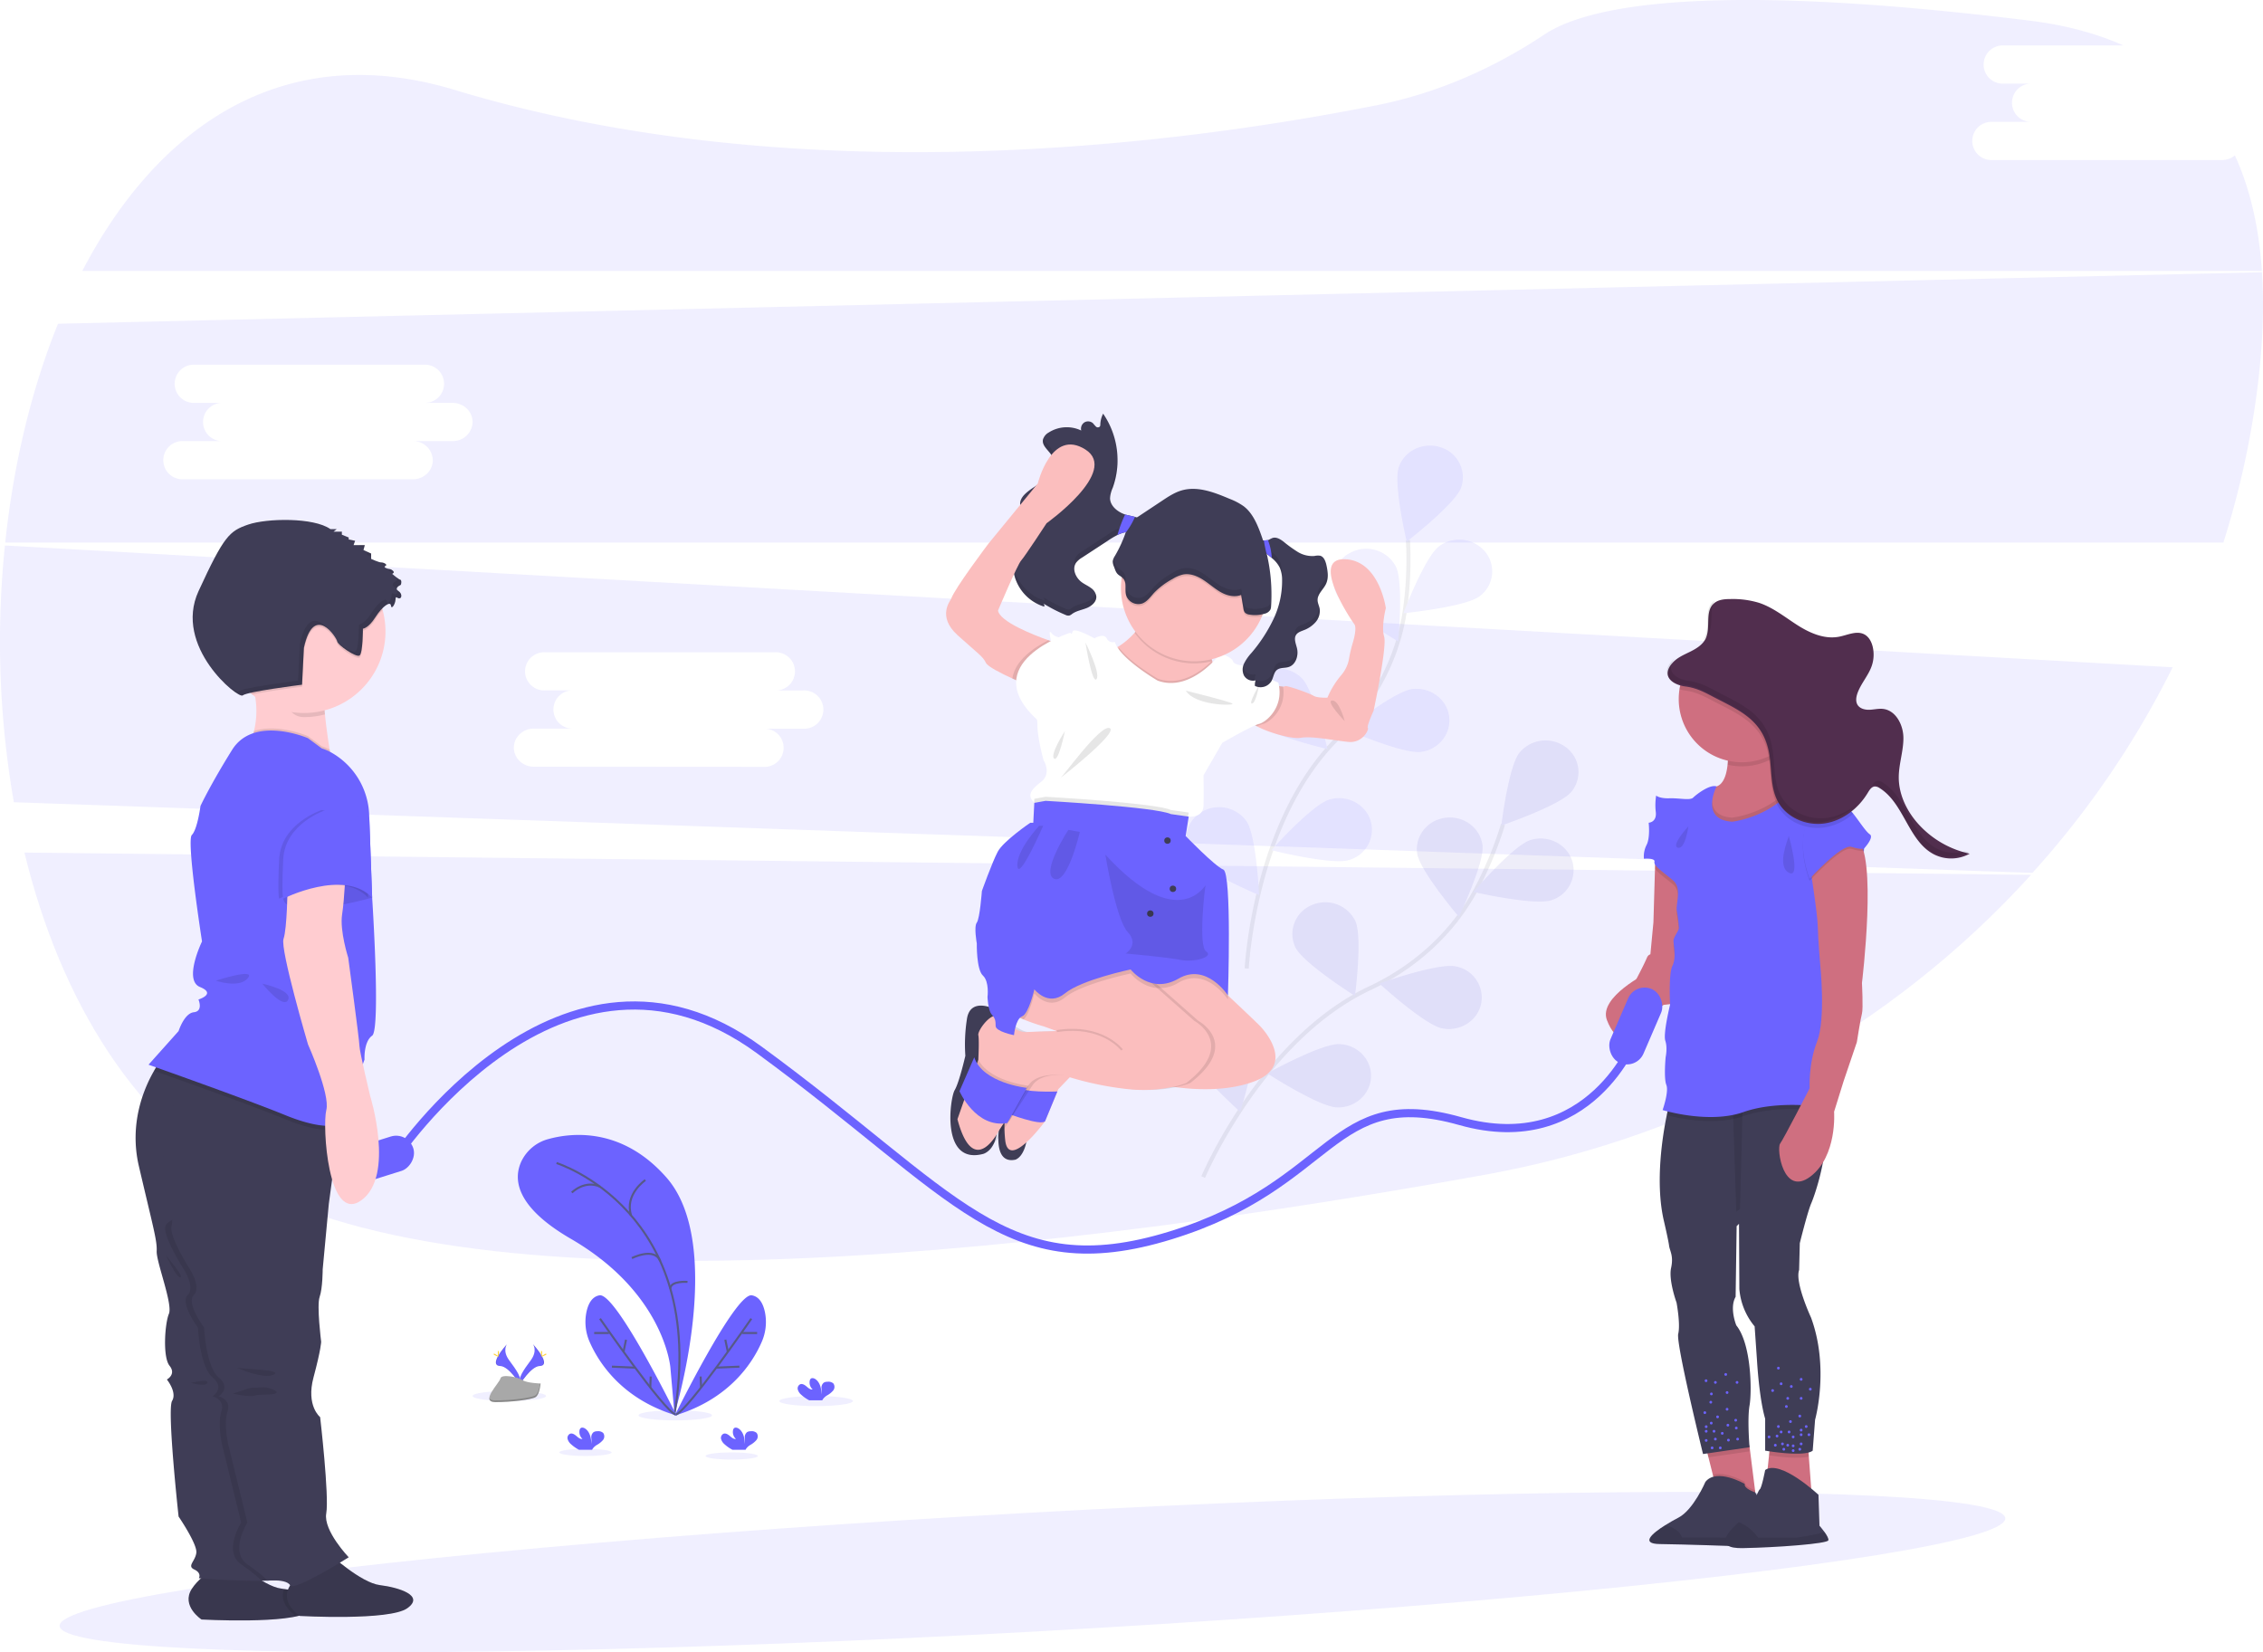 <svg xmlns="http://www.w3.org/2000/svg" xmlns:xlink="http://www.w3.org/1999/xlink" id="9a7f0d87-1824-4b3e-ab06-04e58600b515" data-name="Layer 1" width="1110.65" height="810.94" viewbox="0 0 1110.65 810.94" class="injected-svg gridItem__media"><defs><lineargradient id="96fd64a0-6351-4330-b812-2613840b356c-72" x1="625.32" y1="588.18" x2="625.32" y2="218.67" gradientunits="userSpaceOnUse"><stop offset="0" stop-color="gray" stop-opacity="0.25"></stop><stop offset="0.54" stop-color="gray" stop-opacity="0.12"></stop><stop offset="1" stop-color="gray" stop-opacity="0.1"></stop></lineargradient><lineargradient id="65aaeda9-82be-4b39-9919-e403ba36e3f2-73" x1="933.17" y1="777.5" x2="933.17" y2="311.68" xlink:href="#96fd64a0-6351-4330-b812-2613840b356c-72"></lineargradient><lineargradient id="05d1d1fb-9375-46f7-a562-a16a81ed75db-74" x1="187.32" y1="814.44" x2="187.32" y2="271.29" xlink:href="#96fd64a0-6351-4330-b812-2613840b356c-72"></lineargradient></defs><title>children</title><ellipse cx="562.02" cy="790.32" rx="478.2" ry="29.18" transform="translate(-98.15 13.54) rotate(-3.17)" fill="#6c63ff" opacity="0.1"></ellipse><path d="M67.34,437.14C84.92,509.35,122.12,571.76,180.92,602c122.19,62.88,397.76,30.45,603.43-6.78C890.71,576,984.23,522.88,1052.16,448.07Z" transform="translate(-55.35 -18.71)" fill="#6c63ff" opacity="0.1"></path><path d="M1145.86,97.26H1033a9.38,9.38,0,1,1,0-18.75h19.5a9.38,9.38,0,1,1,0-18.75h-13.93a9.38,9.38,0,1,1,0-18.75h58.9c-13.08-5.84-28.31-10-46-12.17C890.94,9,833.6,22.12,813.37,35.62c-25,16.64-52.8,28.88-82.54,34.78-99.1,19.65-284.41,43.29-452.36-7.57C195,37.55,132.94,80.27,95.75,151.66H1165.46c-1.4-20.75-5.58-39.92-13.26-56.68A10,10,0,0,1,1145.86,97.26Z" transform="translate(-55.35 -18.71)" fill="#6c63ff" opacity="0.1"></path><path d="M743.63,325l-1.47-.09-15.36-.87-147.16-8.27-15.9-.9L329.4,301.71,263.72,298l-10.39-.58-9.23-.52L57.77,286.43a458.86,458.86,0,0,0,4.38,126l156.79,5.51,12.43.45,2.2.07L308,421.05l4,.13,8.58.3,75,2.64,10.28.37,35.82,1.26h.68l5.27.19,17.95.63h0l15.75.55,30,1.05.63,0,2.67.1,2.84.1h.62l47.82,1.68,13.4.48.56,0,6.45.22h0l1.2.05H588l5.67.2,17.31.61h0l6.5.23,8.35.29h.31l11.46.41,33.14,1.17,9.12.31,1,0,44.18,1.55,25.66.9,31.93,1.13,5.12.18,8.27.29,30.06,1.05,226.75,8a446.55,446.55,0,0,0,68.83-100.92ZM317.29,395a9.94,9.94,0,0,1-6.5-2.4h0a9.48,9.48,0,0,1-2.06-2.49,9.11,9.11,0,0,1-1.19-4.48,8.94,8.94,0,0,1,1.61-5.12s0,0,0,0a10.39,10.39,0,0,1,1.08-1.29,9.89,9.89,0,0,1,7.06-2.92h19.5a9.39,9.39,0,1,1,0-18.76H322.86a9.1,9.1,0,0,1-.91,0,9.36,9.36,0,0,1,.91-18.7H435.7a9.38,9.38,0,1,1,0,18.74h13.93a9.39,9.39,0,1,1,0,18.76h-19.5a9.38,9.38,0,1,1,0,18.74Z" transform="translate(-55.35 -18.71)" fill="#6c63ff" opacity="0.1"></path><path d="M1165.5,152.32,387.14,170.51l-85.55,2L83.82,177.6C70.65,210.12,61.93,246.88,57.92,285H1146.55a430.44,430.44,0,0,0,15.71-68.45C1165.5,194.14,1166.81,172.49,1165.5,152.32Zm-888,82.87H258a9.59,9.59,0,0,1,9.75,9.37c0,.19,0,.38,0,.57a9.32,9.32,0,0,1-4.33,7.23,10,10,0,0,1-5.4,1.58H145.18a9.38,9.38,0,1,1,0-18.75h19.51a9.38,9.38,0,1,1,0-18.75H150.76a9.38,9.38,0,1,1,0-18.75H263.6a9.38,9.38,0,1,1,0,18.75h13.93a9.88,9.88,0,0,1,4.63,1.14,9.33,9.33,0,0,1,5.12,8.23A9.6,9.6,0,0,1,277.53,235.19Z" transform="translate(-55.35 -18.71)" fill="#6c63ff" opacity="0.1"></path><g opacity="0.1"><path d="M645.86,596.39s28.55-67.63,81.86-92.72c22.38-10.53,40.88-27.41,52.22-48.73A182.39,182.39,0,0,0,793,423.33" transform="translate(-55.35 -18.71)" fill="none" stroke="#535461" stroke-miterlimit="10" stroke-width="2"></path><path d="M826.52,407.33c-5.55,6.72-34.32,16.52-34.32,16.52s3.47-29.15,9-35.86a16.62,16.62,0,0,1,22.72-2.49A15.13,15.13,0,0,1,826.52,407.33Z" transform="translate(-55.35 -18.71)" fill="#6c63ff"></path><path d="M816.65,460.52c-8.46,2.73-38.15-4.07-38.15-4.07s19.39-22.65,27.85-25.39,17.63,1.65,20.47,9.78A15.4,15.4,0,0,1,816.65,460.52Z" transform="translate(-55.35 -18.71)" fill="#6c63ff"></path><path d="M763.14,523.39c-8.74-1.74-30.8-22-30.8-22S761,491.22,769.72,493a15.55,15.55,0,0,1,12.53,18.37C780.44,519.74,771.88,525.14,763.14,523.39Z" transform="translate(-55.35 -18.71)" fill="#6c63ff"></path><path d="M711.51,562.2c-8.92-.3-34.23-16.7-34.23-16.7s26.44-14.66,35.36-14.36,15.9,7.5,15.59,16.07S720.43,562.5,711.51,562.2Z" transform="translate(-55.35 -18.71)" fill="#6c63ff"></path><path d="M750.87,437.45c1.14,8.51,20.47,31.21,20.47,31.21s12.73-26.67,11.59-35.18-9.24-14.52-18.1-13.43S749.73,428.94,750.87,437.45Z" transform="translate(-55.35 -18.71)" fill="#6c63ff"></path><path d="M691.08,483.57c3.74,7.79,29.25,23.89,29.25,23.89s3.85-29.11.11-36.9A16.45,16.45,0,0,0,699,463,15.3,15.3,0,0,0,691.08,483.57Z" transform="translate(-55.35 -18.71)" fill="#6c63ff"></path><path d="M639.37,536.06c2.31,8.29,24.63,28.3,24.63,28.3s8.91-28.06,6.59-36.35-11.17-13.21-19.8-11A15.48,15.48,0,0,0,639.37,536.06Z" transform="translate(-55.35 -18.71)" fill="#6c63ff"></path><path d="M826.52,407.33c-5.55,6.72-34.32,16.52-34.32,16.52s3.47-29.15,9-35.86a16.62,16.62,0,0,1,22.72-2.49A15.13,15.13,0,0,1,826.52,407.33Z" transform="translate(-55.35 -18.71)" opacity="0.25"></path><path d="M816.65,460.52c-8.46,2.73-38.15-4.07-38.15-4.07s19.39-22.65,27.85-25.39,17.63,1.65,20.47,9.78A15.4,15.4,0,0,1,816.65,460.52Z" transform="translate(-55.35 -18.71)" opacity="0.25"></path><path d="M763.14,523.39c-8.74-1.74-30.8-22-30.8-22S761,491.22,769.72,493a15.55,15.55,0,0,1,12.53,18.37C780.44,519.74,771.88,525.14,763.14,523.39Z" transform="translate(-55.35 -18.71)" opacity="0.25"></path><path d="M711.51,562.2c-8.92-.3-34.23-16.7-34.23-16.7s26.44-14.66,35.36-14.36,15.9,7.5,15.59,16.07S720.43,562.5,711.51,562.2Z" transform="translate(-55.35 -18.71)" opacity="0.25"></path><path d="M750.87,437.45c1.14,8.51,20.47,31.21,20.47,31.21s12.73-26.67,11.59-35.18-9.24-14.52-18.1-13.43S749.73,428.94,750.87,437.45Z" transform="translate(-55.35 -18.71)" opacity="0.25"></path><path d="M691.08,483.57c3.74,7.79,29.25,23.89,29.25,23.89s3.85-29.11.11-36.9A16.45,16.45,0,0,0,699,463,15.3,15.3,0,0,0,691.08,483.57Z" transform="translate(-55.35 -18.71)" opacity="0.25"></path><path d="M639.37,536.06c2.31,8.29,24.63,28.3,24.63,28.3s8.91-28.06,6.59-36.35-11.17-13.21-19.8-11A15.48,15.48,0,0,0,639.37,536.06Z" transform="translate(-55.35 -18.71)" opacity="0.25"></path></g><g opacity="0.1"><path d="M667.23,494s3.6-72.91,45.24-113.57c17.48-17.07,29.11-38.89,32.45-62.62a179.44,179.44,0,0,0,1.44-34" transform="translate(-55.35 -18.71)" fill="none" stroke="#535461" stroke-miterlimit="10" stroke-width="2"></path><path d="M772.45,258c-2.93,8.1-26.69,26.52-26.69,26.52S739,256,741.9,247.85s12.14-12.4,20.57-9.58A15.4,15.4,0,0,1,772.45,258Z" transform="translate(-55.35 -18.71)" fill="#6c63ff"></path><path d="M781.48,311.36c-7,5.28-37.39,8.33-37.39,8.33s10.47-27.56,17.51-32.83a16.6,16.6,0,0,1,22.69,2.7A15.13,15.13,0,0,1,781.48,311.36Z" transform="translate(-55.35 -18.71)" fill="#6c63ff"></path><path d="M752.69,387.74c-8.85,1.14-36.66-11-36.66-11s23.52-18.71,32.36-19.84,17,4.83,18.17,13.33S761.53,386.6,752.69,387.74Z" transform="translate(-55.35 -18.71)" fill="#6c63ff"></path><path d="M717.36,440.81c-8.52,2.56-38.05-4.85-38.05-4.85s19.89-22.25,28.41-24.81,17.58,2,20.25,10.19A15.44,15.44,0,0,1,717.36,440.81Z" transform="translate(-55.35 -18.71)" fill="#6c63ff"></path><path d="M711.46,310.57c4,7.66,30.08,22.91,30.08,22.91s2.81-29.21-1.2-36.88a16.47,16.47,0,0,0-21.7-6.89A15.25,15.25,0,0,0,711.46,310.57Z" transform="translate(-55.35 -18.71)" fill="#6c63ff"></path><path d="M671,373.14c6.21,6.16,35.83,13.21,35.83,13.21s-6.41-28.68-12.62-34.84a16.63,16.63,0,0,0-22.86-.34A15.11,15.11,0,0,0,671,373.14Z" transform="translate(-55.35 -18.71)" fill="#6c63ff"></path><path d="M640.29,439.14c5,7.08,33,18.85,33,18.85S672,428.68,667,421.59a16.59,16.59,0,0,0-22.47-4A15.17,15.17,0,0,0,640.29,439.14Z" transform="translate(-55.35 -18.71)" fill="#6c63ff"></path></g><ellipse cx="400.56" cy="687.61" rx="18.05" ry="2.48" fill="#6c63ff" opacity="0.1"></ellipse><ellipse cx="331.42" cy="694.62" rx="18.05" ry="2.48" fill="#6c63ff" opacity="0.1"></ellipse><ellipse cx="249.98" cy="685.13" rx="18.05" ry="2.48" fill="#6c63ff" opacity="0.1"></ellipse><ellipse cx="359.09" cy="714.58" rx="12.83" ry="1.76" fill="#6c63ff" opacity="0.1"></ellipse><ellipse cx="287.33" cy="712.82" rx="12.83" ry="1.76" fill="#6c63ff" opacity="0.1"></ellipse><path d="M386.38,712.77s25.31-83-4-116.22c-21.9-24.86-46.76-21.89-57.89-18.81a20.53,20.53,0,0,0-13.28,11c-3.89,8.4-3.19,22,24.28,37.94,46,26.63,48.87,63.17,48.87,63.17Z" transform="translate(-55.35 -18.71)" fill="#6c63ff"></path><path d="M328.49,589.51s74.62,23.33,57.89,123.26" transform="translate(-55.35 -18.71)" fill="none" stroke="#565987" stroke-miterlimit="10"></path><path d="M372.07,597.87s-10.27,6.93-7,17.33" transform="translate(-55.35 -18.71)" fill="none" stroke="#565987" stroke-miterlimit="10"></path><path d="M336,604s6.28-6.39,13.92-2.86" transform="translate(-55.35 -18.71)" fill="none" stroke="#565987" stroke-miterlimit="10"></path><path d="M365.47,636.17s11-5.6,13.88,1.41" transform="translate(-55.35 -18.71)" fill="none" stroke="#565987" stroke-miterlimit="10"></path><path d="M392.76,647.84s-8.28-.66-8.43,3.3" transform="translate(-55.35 -18.71)" fill="none" stroke="#565987" stroke-miterlimit="10"></path><path d="M387.4,713.43s-29.64-60.31-37.79-59c-3.86.63-5.65,4.43-6.45,8.26a24.29,24.29,0,0,0,1.61,14.68C349,687,360.28,705.36,387.4,713.43Z" transform="translate(-55.35 -18.71)" fill="#6c63ff"></path><path d="M349.83,665.89S381,711,387,713" transform="translate(-55.35 -18.71)" fill="none" stroke="#565987" stroke-miterlimit="10"></path><line x1="291.62" y1="654.22" x2="298.88" y2="654.22" fill="none" stroke="#565987" stroke-miterlimit="10"></line><line x1="300.32" y1="670.73" x2="311.71" y2="671.22" fill="none" stroke="#565987" stroke-miterlimit="10"></line><line x1="307.25" y1="657.52" x2="306.01" y2="663.45" fill="none" stroke="#565987" stroke-miterlimit="10"></line><line x1="319.36" y1="675.57" x2="319.14" y2="680.96" fill="none" stroke="#565987" stroke-miterlimit="10"></line><path d="M386.52,713.43s29.65-60.31,37.8-59c3.86.63,5.65,4.43,6.45,8.26a24.29,24.29,0,0,1-1.61,14.68C425,687,413.65,705.36,386.52,713.43Z" transform="translate(-55.35 -18.71)" fill="#6c63ff"></path><path d="M424.09,665.89S393,711,387,713" transform="translate(-55.35 -18.71)" fill="none" stroke="#565987" stroke-miterlimit="10"></path><line x1="371.6" y1="654.22" x2="364.34" y2="654.22" fill="none" stroke="#565987" stroke-miterlimit="10"></line><line x1="362.9" y1="670.73" x2="351.52" y2="671.22" fill="none" stroke="#565987" stroke-miterlimit="10"></line><line x1="355.98" y1="657.52" x2="357.21" y2="663.45" fill="none" stroke="#565987" stroke-miterlimit="10"></line><line x1="343.87" y1="675.57" x2="344.09" y2="680.96" fill="none" stroke="#565987" stroke-miterlimit="10"></line><path d="M335.62,727.52a5.18,5.18,0,0,1-1.69-2.55,2.25,2.25,0,0,1,1.18-2.59c1.08-.42,2.24.33,3.12,1.09s1.88,1.62,3,1.46a4.63,4.63,0,0,1-1.43-4.32,1.83,1.83,0,0,1,.4-.87c.6-.65,1.69-.37,2.41.14,2.29,1.61,2.93,4.72,2.94,7.51a13.86,13.86,0,0,0,0-3.09,3.17,3.17,0,0,1,1.17-2.74,3.46,3.46,0,0,1,1.77-.42,3.67,3.67,0,0,1,2.88.82,2.87,2.87,0,0,1-.11,3.53,11.2,11.2,0,0,1-3,2.39,6.56,6.56,0,0,0-2.13,2,1.46,1.46,0,0,0-.16.36h-6.45A18.28,18.28,0,0,1,335.62,727.52Z" transform="translate(-55.35 -18.71)" fill="#6c63ff"></path><path d="M448.59,703.23a5.18,5.18,0,0,1-1.69-2.55,2.25,2.25,0,0,1,1.18-2.59c1.08-.42,2.24.33,3.12,1.09s1.88,1.62,3,1.46a4.61,4.61,0,0,1-1.43-4.32,1.83,1.83,0,0,1,.4-.87c.6-.65,1.69-.37,2.41.14,2.29,1.61,2.93,4.72,2.94,7.51a13.86,13.86,0,0,0,0-3.09,3.18,3.18,0,0,1,1.16-2.74,3.49,3.49,0,0,1,1.78-.42,3.68,3.68,0,0,1,2.88.82,2.86,2.86,0,0,1-.12,3.53,11,11,0,0,1-3,2.39,6.43,6.43,0,0,0-2.12,2,1.46,1.46,0,0,0-.16.36h-6.45A18,18,0,0,1,448.59,703.23Z" transform="translate(-55.35 -18.71)" fill="#6c63ff"></path><path d="M410.94,727.52a5.18,5.18,0,0,1-1.69-2.55,2.25,2.25,0,0,1,1.18-2.59c1.08-.42,2.24.33,3.12,1.09s1.88,1.62,3,1.46a4.61,4.61,0,0,1-1.43-4.32,1.83,1.83,0,0,1,.4-.87c.6-.65,1.69-.37,2.41.14,2.29,1.61,2.93,4.72,2.94,7.51a13.86,13.86,0,0,0,0-3.09,3.18,3.18,0,0,1,1.16-2.74,3.49,3.49,0,0,1,1.78-.42,3.68,3.68,0,0,1,2.88.82,2.86,2.86,0,0,1-.12,3.53,11,11,0,0,1-3,2.39,6.43,6.43,0,0,0-2.12,2,1.46,1.46,0,0,0-.16.36h-6.45A18,18,0,0,1,410.94,727.52Z" transform="translate(-55.35 -18.71)" fill="#6c63ff"></path><path d="M304.16,678.42s-2.42,3.16,1.12,7.93,6.45,8.81,5.27,11.78c0,0-5.33-8.86-9.68-9S299.39,683.75,304.16,678.42Z" transform="translate(-55.35 -18.71)" fill="#6c63ff"></path><path d="M304.16,678.42a3.74,3.74,0,0,0-.49,1c-4.24,5-6.49,9.62-2.42,9.73,3.79.11,8.34,6.89,9.43,8.61,0,.13-.08.26-.13.38s-5.33-8.86-9.68-9S299.39,683.75,304.16,678.42Z" transform="translate(-55.35 -18.71)" opacity="0.1"></path><path d="M299.67,682.45c0,1.11.12,2,.27,2s.28-.9.28-2-.15-.59-.31-.59S299.67,681.33,299.67,682.45Z" transform="translate(-55.35 -18.71)" fill="#ffd037"></path><path d="M298.12,683.78c1,.53,1.83.85,1.91.71s-.66-.67-1.64-1.2-.59-.15-.67,0S297.15,683.24,298.12,683.78Z" transform="translate(-55.35 -18.71)" fill="#ffd037"></path><path d="M316.94,678.42s2.41,3.16-1.12,7.93-6.45,8.81-5.27,11.78c0,0,5.33-8.86,9.67-9S321.71,683.75,316.94,678.42Z" transform="translate(-55.35 -18.71)" fill="#6c63ff"></path><path d="M316.94,678.42a4.15,4.15,0,0,1,.49,1c4.23,5,6.49,9.62,2.42,9.73-3.79.11-8.34,6.89-9.43,8.61,0,.13.08.26.13.38s5.33-8.86,9.67-9S321.71,683.75,316.94,678.42Z" transform="translate(-55.35 -18.71)" opacity="0.1"></path><path d="M321.43,682.45c0,1.11-.12,2-.28,2s-.28-.9-.28-2,.16-.59.31-.59S321.43,681.33,321.43,682.45Z" transform="translate(-55.35 -18.71)" fill="#ffd037"></path><path d="M323,683.78c-1,.53-1.83.85-1.9.71s.66-.67,1.64-1.2.59-.15.66,0S324,683.24,323,683.78Z" transform="translate(-55.35 -18.71)" fill="#ffd037"></path><path d="M320.66,697.72s-6.76-.21-8.8-1.66-10.4-3.18-10.9-.85-10.17,11.57-2.53,11.63,17.74-1.19,19.77-2.43S320.66,697.72,320.66,697.72Z" transform="translate(-55.35 -18.71)" fill="#a8a8a8"></path><path d="M298.29,706c7.64.06,17.74-1.19,19.77-2.43,1.55-.94,2.17-4.33,2.38-5.89h.22s-.43,5.45-2.46,6.69-12.14,2.49-19.77,2.43c-2.21,0-3-.8-2.93-2C295.81,705.58,296.65,706,298.29,706Z" transform="translate(-55.35 -18.71)" opacity="0.2"></path><rect x="230.51" y="568.43" width="17.67" height="39.49" rx="8.83" ry="8.83" transform="translate(673.48 164.95) rotate(72.57)" fill="#6c63ff"></rect><path d="M731,314.93s-3.1-23.71-19.75-24.21,2.61,29.41,4.57,32.11c1.15,1.57.23,5.94-.72,9.31a69,69,0,0,0-1.71,7.37,17.21,17.21,0,0,1-3.76,8.53,42.67,42.67,0,0,0-6.7,11.22s-4.9.21-6.69-1-13.22-5.38-13.71-4.71c-.11.14-.42.2-.85.19a13.77,13.77,0,0,1-2-.25c-.09-.56-.19-1.12-.33-1.7,0,0-1.41-.61-3-1.47,0,0,0,0,0-.05l0-.05h0c.37-.94.61-1.95,1-2.87l0-.08h0a4.45,4.45,0,0,1,1.27-1.8c1.53-1.23,3.74-.81,5.59-1.42a6.44,6.44,0,0,0,.61-.24l.22-.13.34-.19.24-.17.27-.2.24-.21a2.39,2.39,0,0,1,.23-.22l.21-.25.21-.24.19-.27c.06-.09.13-.17.18-.26s.12-.19.17-.29l.16-.29.15-.3.13-.31a3.05,3.05,0,0,0,.13-.32c0-.1.07-.21.11-.32s.06-.22.1-.33,0-.21.08-.33a3.38,3.38,0,0,0,.08-.34l.06-.33c0-.12,0-.24.05-.36s0-.21,0-.31l0-.39a2.72,2.72,0,0,1,0-.28c0-.14,0-.28,0-.42v-.22l0-.49s0-.06,0-.09a10,10,0,0,0-.19-1.22c-.46-2-1.37-4.15-.74-5.94a1.67,1.67,0,0,1,.08-.2,3.13,3.13,0,0,1,.3-.57,4.11,4.11,0,0,1,1.66-1.37c.58-.3,1.22-.53,1.82-.78a14,14,0,0,0,5.78-4l0,0a9.24,9.24,0,0,0,2-4.52,7.21,7.21,0,0,0,0-2.27c0-.07,0-.14,0-.21h0a21.18,21.18,0,0,1-.9-4,5.1,5.1,0,0,1,.23-1.57q.12-.36.27-.72l.08-.17c.11-.23.23-.46.35-.68a.75.75,0,0,0,.07-.12l.39-.62.09-.13c.14-.22.3-.44.45-.66.37-.53.76-1.05,1.12-1.59l0,0c.17-.25.33-.51.48-.77l0,0c.15-.27.29-.53.42-.8,0,0,0-.09,0-.13a9,9,0,0,0,.33-.86l.09-.29c.09-.33.17-.65.23-1a2,2,0,0,1,0-.24c0-.3.08-.6.1-.9a1.5,1.5,0,0,1,0-.22c0-.35,0-.7,0-1.06a2.35,2.35,0,0,0,0-.26c0-.35,0-.71-.07-1.06a27.19,27.19,0,0,0-.66-3.73c-.43-1.79-1.19-3.84-2.93-4.32a7.16,7.16,0,0,0-2.72.12,13.06,13.06,0,0,1-8.08-2.05,64.9,64.9,0,0,1-6.85-5.12c-1.52-1.19-3.4-2.37-5.22-1.78a14,14,0,0,0-1.85.94,2.09,2.09,0,0,1-.4.12,9.57,9.57,0,0,1-1.92.16H672c-.55-1.76-1.14-3.5-1.8-5.22-1.67-4.37-3.8-8.76-7.41-11.64a29.85,29.85,0,0,0-6.84-3.73c-7.33-3.2-15.39-6.45-23-4.16-3.37,1-6.36,3-9.29,5L611.37,270l-.92-.28c-1.8-.52-3.66-.83-4.74-1.19l-.19-.06c-3.46-1.29-6.92-4.12-7-7.92a8.51,8.51,0,0,1,.17-1.75,28.14,28.14,0,0,1,1.13-3.55c.25-.68.46-1.37.67-2.06l.2-.74c.12-.44.23-.88.34-1.32l.21-1c.08-.36.14-.71.21-1.07s.14-.76.19-1.14c0-.17,0-.35.08-.53.15-1.09.26-2.18.32-3.27v0c0-.58,0-1.16.06-1.75,0-.08,0-.17,0-.25,0-.59,0-1.18,0-1.77v0h0a41.06,41.06,0,0,0-6.9-21.7,13,13,0,0,0-1.35,5.33,2,2,0,0,1-.2,1,1.3,1.3,0,0,1-1.87.08,18.29,18.29,0,0,1-1.4-1.62,3.44,3.44,0,0,0-4.17-.5,3.78,3.78,0,0,0-1.53,4.05,15.73,15.73,0,0,0-15.71,1,5.82,5.82,0,0,0-2.71,3.44v0a4,4,0,0,0,.47,2.79c.85,1.66,2.5,3.16,3.58,4.86-4.54,5.71-6.54,14.12-6.54,14.12l-.88,1.1a30.9,30.9,0,0,0-5.64,4.47c-1.23,1.34-2.26,3.18-1.88,5l-15.26,19.15s-16.33,22.27-18,27.31c-.34,1-7,8.74,3.09,18.15s12.08,10.42,13.55,13.62c.86,1.87,7.44,5.28,12.77,7.79l1.86.87c-.43,5.54,2.15,12,9.94,19.44a13.4,13.4,0,0,1,.23,2.67c0,6.55,2.94,17.4,2.94,17.4s4.16,6.55-1.22,10.84-6.59,6.76-3.28,10.24l.1.1-.49,9.84h-1.44s-13,9.07-15.7,14.37S536.88,455,536.88,455s-1,13.61-2.45,15.63,0,10.34,0,10.34-.25,12.86,2.93,15.89,2.21,10.59,2.21,10.59a35.79,35.79,0,0,0,.56,4.89c-3.41-1-9.44-1.66-10.48,6.21a84,84,0,0,0-.73,18s-2.94,13.23-5.14,17-6.86,37.24,13.83,31.52c0,0,3.11-.89,5-5.14a23.37,23.37,0,0,0,2.15-2.68c-.08,6.53,1.72,12.05,8.09,10.7,0,0,3.66-.81,5.31-8.51a79.34,79.34,0,0,0,9-10.51l5.91-14.74h0l.45-1.13,5.5-5.9a148.45,148.45,0,0,0,28,5.88,68.89,68.89,0,0,0,8.4.38,64.68,64.68,0,0,0,14.5-1.37c8.92,1.24,24.48,2.26,37.56-2.79,19.58-7.56,6.12-24.21,2.69-27.74s-14.25-14-15.12-14.82l0-.06s2-60.52-2.21-62.28-18.11-16.65-18.11-16.65l1.47-9.58s6.85.76,7.1-5.3,0-15.13,0-15.13l9-16.14s10.9-6.47,15.85-8.66c.26.17.54.35.85.52,5.38,3.08,16.9,6.46,20.92,5.7,5.39-1,16.16,1.35,23,2s10-6.21,9.3-7,2.78-8.51,2.78-8.51,6.53-31.61,5.06-36.65S731,314.93,731,314.93ZM555.16,517.75c.57.28,1.16.55,1.77.82a95.61,95.61,0,0,0,9.82,3.48l6.12,2.27s-9.22.22-13.82.45a13.58,13.58,0,0,1-5.94-2.75A10.2,10.2,0,0,1,555.16,517.75Zm92.47-176.6c-.11-.3-.21-.62-.3-.94.84-.21,1.66-.45,2.48-.72-.55.63-1.22,1.38-2,2.19C647.75,341.5,647.68,341.33,647.63,341.15Zm-103-25S549,305.38,552.36,298q.2.89.45,1.77c-.14,0-.12-.16.46,1.35l0,.08a22.13,22.13,0,0,0,9.2,11,20.38,20.38,0,0,0,4.36,2c0-.05,0-.1,0-.15a1.45,1.45,0,0,0,0-.29,1.1,1.1,0,0,0,0-.18,1.26,1.26,0,0,0,0-.28l-.06-.14a1.51,1.51,0,0,0-.15-.28l-.09-.1a.7.7,0,0,0-.14-.16c.68.43,1.37.84,2.06,1.26.15.08.29.18.44.27.71.41,1.42.8,2.14,1.19l.52.3c.85.45,1.72.89,2.59,1.31l.13.06,1.08.5,1.7.77a3,3,0,0,0,1.78.35,2.84,2.84,0,0,0,1.08-.58l.33-.25c2.07-1.54,4.71-1.94,7.07-2.93s4.71-3.07,4.56-5.7a6.05,6.05,0,0,0-2.62-4.24c-1.35-1-2.91-1.74-4.28-2.74-2.53-1.86-4.29-5.35-3.49-8.25a5.25,5.25,0,0,1,.22-.63l.06-.15q.12-.25.27-.51c0-.05.06-.11.1-.17a6.56,6.56,0,0,1,1.14-1.27,19,19,0,0,1,1.78-1.32l12.06-8.13c.91-.62,1.82-1.23,2.76-1.8l0,0a27.35,27.35,0,0,1,2.49-1.36c.25-.11.5-.23.76-.33l.5-.21c.45-.17.9-.33,1.37-.47.25-.06.59-.12,1-.18A65.37,65.37,0,0,1,600.84,289a9,9,0,0,0-.94,2.07,2.6,2.6,0,0,0-.11.62,6.18,6.18,0,0,0,.56,2.6c.7,1.88,1,3.28,2.59,4.4.42.3.81.58,1.15.87,0,.3-.09.6-.13.9a38.88,38.88,0,0,0-.26,4.47,36.89,36.89,0,0,0,7,21.69l-.4.45a36.64,36.64,0,0,1-7.37,6.55c-.32.2-.64.39-1,.57a11.29,11.29,0,0,1-1.17-2.55,3.14,3.14,0,0,1-4-1.76c-1.42-2.78-5.83,0-5.83,0s-10-5.8-10.52-3.28a2.51,2.51,0,0,1-.57,1.06l-.59-.56s-2.3.76-5.53,2.24a6.2,6.2,0,0,1-3.6-2.24c-1-1.3-.74.62-.11,4.08l-.08.05-1.17-.43C561.85,328.26,545.41,321.66,544.64,316.1Zm112.92,25.16c-.45-1.41-2.63-2.51-4.26-3.16A36,36,0,0,0,671.46,319c.15-.37.29-.75.43-1.13.29-.07.58-.12.86-.21a4.23,4.23,0,0,0,2.86-2.1,4.71,4.71,0,0,0,.29-1.59c.08-1.21.13-2.42.16-3.63v-.17a90,90,0,0,0-2.21-22.07l1.08.89h0c.42.35.84.7,1.25,1.06s.71.65,1,1l.16.16c.32.32.63.65.92,1a1.13,1.13,0,0,1,.1.13,11.86,11.86,0,0,1,.73,1l.25.39q.29.46.54,1l.1.2a10,10,0,0,1,.4,1.08l.09.25c.09.32.16.64.23,1,0,.15.07.29.1.44.06.34.1.69.14,1.05,0,.12,0,.25,0,.38,0,.33.05.67.07,1s0,.43,0,.64a44.92,44.92,0,0,1-4.1,19.53,76.29,76.29,0,0,1-10.63,16.85,22.41,22.41,0,0,0-3.51,5.16,10.41,10.41,0,0,0-.39,1.11C660.66,343.19,658,342.7,657.56,341.26Z" transform="translate(-55.35 -18.71)" fill="url(#96fd64a0-6351-4330-b812-2613840b356c-72)"></path><path d="M734.67,331.17c1.5,5-5.17,36.33-5.17,36.33s-3.5,7.71-2.83,8.44-2.5,7.56-9.5,6.89-18-3-23.5-2c-4.11.75-15.87-2.6-21.37-5.65-1.87-1-3-2.05-2.9-2.85.43-3.16,10.93-17.5,10.93-17.5a29.35,29.35,0,0,0,4.8.86c.44,0,.76-.05.87-.19.5-.67,12.17,3.5,14,4.67s6.83.95,6.83.95A42.17,42.17,0,0,1,713.67,350a16.87,16.87,0,0,0,3.85-8.46,65.8,65.8,0,0,1,1.74-7.31c1-3.34,1.91-7.67.74-9.23-2-2.67-21.67-32.33-4.67-31.83s20.17,24,20.17,24S733.17,326.17,734.67,331.17Z" transform="translate(-55.35 -18.71)" fill="#fbbebe"></path><path d="M658,359.25l-14,6-16.25,5S590.5,340,600,337.75a16.26,16.26,0,0,0,4.68-2,36.94,36.94,0,0,0,7.53-6.49,66.24,66.24,0,0,0,6.54-8.47s36.75-1.75,31,7c-2.24,3.41-1.48,8.95.28,14.44.1.33.21.66.32,1A92.51,92.51,0,0,0,658,359.25Z" transform="translate(-55.35 -18.71)" fill="#fbbebe"></path><path d="M565.92,527.61s-6.45-6-8.8,3.24A95,95,0,0,0,554.34,546s-3.56,10.89-5.44,13.88-9.11,30.8,4.7,28c0,0,5.08-1.08,6.07-12.81s9.53-46.72,9.53-46.72Z" transform="translate(-55.35 -18.71)" fill="#3f3d56"></path><path d="M670.75,549.5c-14,5.24-30.74,3.89-39.59,2.6-3.82-.55-6.16-1.1-6.16-1.1l-43.75-4.5-.88.92-5.62,5.85L568.25,569s-17.5,24-19.5,9.75a58.58,58.58,0,0,1-.37-9.4c.4-15.19,4.37-35.35,4.37-35.35l39.75-5.25,25-13,.27-13.56.06-3.33.17-8.36,34,3.25,6,13.5.06.06c.88.82,12.08,11.33,15.44,14.69S690.75,542,670.75,549.5Z" transform="translate(-55.35 -18.71)" fill="#fbbebe"></path><path d="M574.29,554.39s-17.85.75-19-2.45l-5.53,13.19s16.25,6.25,18.5,3.87Z" transform="translate(-55.35 -18.71)" fill="#6c63ff"></path><path d="M543,513.75S531.38,508,529.88,519a81.1,81.1,0,0,0-.75,17.88s-3,13.12-5.25,16.87-7,36.92,14.12,31.25c0,0,7.75-2.12,6.5-15.75S548.34,514,548.34,514Z" transform="translate(-55.35 -18.71)" fill="#3f3d56"></path><path d="M607.25,487.75l36.25,32s21,11.25-4,30.5c0,0-11.25,4.75-28.5,3a153,153,0,0,1-31.5-6.75s-13-2-17.5,5-14.5,22.25-14.5,22.25S535.25,598,527.25,568l10.25-29.25s.5-9.75,0-12,6.75-12.25,10.5-9,8.75,7.75,13,7.5,15-.5,15-.5l-6.25-2.25s-18-5-16.75-8.75,10-22,10-22Z" transform="translate(-55.35 -18.71)" opacity="0.1"></path><path d="M637.5,550.25a39.64,39.64,0,0,1-6.34,1.85A70.18,70.18,0,0,1,609,553.25a156.08,156.08,0,0,1-28.63-5.83c-1.84-.56-2.87-.92-2.87-.92s-13-2-17.5,5c-3,4.61-8.31,12.79-11.62,17.85l-2.88,4.4S533.25,598,525.25,568l10.25-29.25s.5-9.75,0-12c-.34-1.53,2.89-6.62,6.17-8.71,1.55-1,3.12-1.34,4.33-.29a49.2,49.2,0,0,0,8,6.09,9.58,9.58,0,0,0,5,1.41c4.25-.25,15-.5,15-.5l-6.25-2.25a97.89,97.89,0,0,1-10-3.45c-3.89-1.64-7.29-3.6-6.72-5.3,1.25-3.75,10-22,10-22l44.25-4,12.58,11.11,5.39,4.75,18.28,16.14S662.5,531,637.5,550.25Z" transform="translate(-55.35 -18.71)" fill="#fbbebe"></path><path d="M606,534s-9.5-12.75-32-9.25" transform="translate(-55.35 -18.71)" fill="none" stroke="#000" stroke-miterlimit="10" opacity="0.1"></path><path d="M534.5,536.63l-7.25,16.62s8,18.38,23.5,15.63l9.53-17.27S538.76,549.37,534.5,536.63Z" transform="translate(-55.35 -18.71)" opacity="0.1"></path><path d="M533.5,537.63l-7.25,16.62s8,18.38,23.5,15.63l9.53-17.27S537.76,550.37,533.5,537.63Z" transform="translate(-55.35 -18.71)" fill="#6c63ff"></path><path d="M675.25,374a17.89,17.89,0,0,0-3,1.18c-1.87-1-3-2.05-2.9-2.85.43-3.16,10.93-17.5,10.93-17.5a29.35,29.35,0,0,0,4.8.86C686.77,366.76,678.32,373.29,675.25,374Z" transform="translate(-55.35 -18.71)" opacity="0.1"></path><path d="M658,360.25l-14,6-16.25,5S590.5,341,600,338.75a16.26,16.26,0,0,0,4.68-2c5.6,7.36,18.82,15,18.82,15,11.06,4,21.11-3.3,26.53-8.56A90.44,90.44,0,0,0,658,360.25Z" transform="translate(-55.35 -18.71)" opacity="0.1"></path><path d="M673.25,374c-3.25.75-18,9.25-18,9.25l-9.25,16s.25,9,0,15-7.25,5.25-7.25,5.25l-.34.14c-1.79.75-10.19,4.28-10.19,4.36S611,422.25,611,422.25l-33.75-5.5s-10.75-.5-14.25-4l-.1-.1c-3.38-3.45-2.1-5.94,3.35-10.15s1.25-10.75,1.25-10.75-3-10.75-3-17.25-3.25-6.25-3.25-6.25-2.25,0,7.75-6.5-1.25-36.75,2.25-32.5,10,2,10.5-.5S592.5,332,592.5,332s4.5-2.75,6,0a3.26,3.26,0,0,0,4,1.75c2.5,8.25,21,19,21,19,16.5,6,30.75-13.25,30.75-13.25s5.5,1.5,6.25,3.77,7,2.16,7,2.16,7.5.82,7.75,3.07,7.5,5.25,7.5,5.25C685.75,366,676.5,373.25,673.25,374Z" transform="translate(-55.35 -18.71)" fill="#fff"></path><path d="M638.75,417.5l-.34,2.14c-1.79.75-10.19,4.28-10.19,4.36S611,422.25,611,422.25l-33.75-5.5s-10.75-.5-14.25-4l-.1-.1.1-1.9,5.5-1s54,3,61.5,6.5Z" transform="translate(-55.35 -18.71)" opacity="0.1"></path><path d="M658.06,507.31c0,1.24-.06,1.94-.06,1.94S647.5,493,633.75,501a17.63,17.63,0,0,1-10.53,2.61,16.67,16.67,0,0,1-5.45-1.42,21.52,21.52,0,0,1-7.52-5.69s-24,5-32.25,11.75-15-2-15-2-2.35,10.27-5.28,12.8c-3.89-1.64-7.29-3.6-6.72-5.3,1.25-3.75,10-22,10-22l44.25-4,12.58,11.11.17-8.36,34,3.25,6,13.5Z" transform="translate(-55.35 -18.71)" opacity="0.1"></path><path d="M568.5,411.75s54,3,61.5,6.5l8.75,1.25-1.5,9.5s14.25,14.75,18.5,16.5S658,507.25,658,507.25,647.5,491,633.75,499s-23.5-4.5-23.5-4.5-24,5-32.25,11.75-15-2-15-2-2.75,12-6,13.25-4,9.25-4,9.25-9-1.75-9-4.5-.25-3.75-2-5.75-2-8.5-2-8.5,1-7.5-2.25-10.5-3-15.75-3-15.75-1.51-8.25,0-10.25,2.5-15.5,2.5-15.5,5-14,7.75-19.25,16-14.25,16-14.25h1.47l.5-9.75Z" transform="translate(-55.35 -18.71)" fill="#6c63ff"></path><circle cx="572.98" cy="412.54" r="1.58" fill="#3f3d56"></circle><circle cx="564.56" cy="448.38" r="1.58" fill="#3f3d56"></circle><circle cx="575.65" cy="436.21" r="1.58" fill="#3f3d56"></circle><path d="M565.33,424h2s-12,27.5-12.66,19.83S565.33,424,565.33,424Z" transform="translate(-55.35 -18.71)" opacity="0.1"></path><path d="M579.67,426s-13.67,21-7,24,12.66-23,12.66-23Z" transform="translate(-55.35 -18.71)" opacity="0.1"></path><path d="M597.83,438.12s5.17,31.88,11,38.05-1,10.5-1,10.5,20.5,1.83,27,3.16,16.5-1.5,12.5-4.16-.66-31-.33-32.34S634.17,477.91,597.83,438.12Z" transform="translate(-55.35 -18.71)" opacity="0.1"></path><path d="M575.67,400.67c1.16-.5,19.83-26.72,24.33-24.61S575.67,400.67,575.67,400.67Z" transform="translate(-55.35 -18.71)" opacity="0.1"></path><path d="M578,377.5s-7.5,11.5-5.33,13.5S578,377.5,578,377.5Z" transform="translate(-55.35 -18.71)" opacity="0.1"></path><path d="M588.07,334s7.6,15.17,5.43,18S588.07,334,588.07,334Z" transform="translate(-55.35 -18.71)" opacity="0.1"></path><path d="M673.33,354.83s-1.5,8.84-3.5,9.17S673.33,354.83,673.33,354.83Z" transform="translate(-55.35 -18.71)" opacity="0.1"></path><path d="M637.33,357.67s21.17,5.18,22.84,6.34S641.83,365.17,637.33,357.67Z" transform="translate(-55.35 -18.71)" opacity="0.1"></path><path d="M715.33,372.67s-2.66-10.34-6.16-10.17S715.33,372.67,715.33,372.67Z" transform="translate(-55.35 -18.71)" opacity="0.1"></path><path d="M706.1,305.37c-1.3,2.69-4.13,4.84-4.09,7.83,0,1.42.71,2.73,1,4.13a8.34,8.34,0,0,1-2,6.72,14.33,14.33,0,0,1-5.93,4c-1.31.51-2.76,1-3.56,2.13-1.31,1.89-.17,4.41.37,6.65.86,3.61-.56,8.12-4.09,9.24-1.89.6-4.15.19-5.71,1.4s-1.72,3.63-2.69,5.43a6.22,6.22,0,0,1-8.14,2.44,6.29,6.29,0,0,1,.35-2.72,5.12,5.12,0,0,1-5.71-2.33,6.82,6.82,0,0,1,.05-6,22.48,22.48,0,0,1,3.58-5.12,75.42,75.42,0,0,0,10.86-16.7,43.46,43.46,0,0,0,4.19-19.36,14.81,14.81,0,0,0-1.13-5.78,14.34,14.34,0,0,0-3.94-4.78c-.83-.72-1.71-1.4-2.57-2.09-.6-.48-1.2-1-1.77-1.46-.78-.69-3.88-3.22-3.63-4.44.14-.7,2.24-.6,4.07-.62a9.93,9.93,0,0,0,2-.16,2,2,0,0,0,.41-.12,15.75,15.75,0,0,1,1.89-.93c1.86-.58,3.78.59,5.33,1.77a66.21,66.21,0,0,0,7,5.07,13.68,13.68,0,0,0,8.25,2,7.47,7.47,0,0,1,2.78-.12c1.77.47,2.55,2.5,3,4.28C707,298.91,707.52,302.41,706.1,305.37Z" transform="translate(-55.35 -18.71)" fill="#3f3d56"></path><path d="M608,279.9a10.32,10.32,0,0,0-1.14.2,18.43,18.43,0,0,0-3.08,1.17,45.06,45.06,0,0,0-5,3l-12.32,8.06a10.15,10.15,0,0,0-3,2.58c-2.09,3.07-.13,7.46,2.9,9.62,1.4,1,3,1.7,4.37,2.72a6,6,0,0,1,2.68,4.2c.15,2.61-2.25,4.66-4.66,5.65s-5.11,1.38-7.22,2.91a4.16,4.16,0,0,1-1.44.82,3.16,3.16,0,0,1-1.82-.35,75.56,75.56,0,0,1-10.88-5.61,1.47,1.47,0,0,1,.45,1.57,21.72,21.72,0,0,1-12.41-31.65c1.29-2.21,3-4.2,4-6.53s1.38-5.22,0-7.35c-1-1.49-2.75-2.49-3.27-4.2s.56-3.76,1.87-5.15c2.89-3,6.88-4.8,10.07-7.54s5.6-7.28,3.79-11.07c-1.44-3-5.31-5.23-4.66-8.5A5.79,5.79,0,0,1,570,231a16.47,16.47,0,0,1,16-1,3.69,3.69,0,0,1,1.57-4,3.59,3.59,0,0,1,4.26.49,18.35,18.35,0,0,0,1.42,1.61,1.37,1.37,0,0,0,1.91-.08,1.88,1.88,0,0,0,.21-1,12.56,12.56,0,0,1,1.38-5.29,40.21,40.21,0,0,1,4.73,36.31,14.33,14.33,0,0,0-1.33,5.25c.11,3.77,3.64,6.57,7.18,7.85l.19.06c1.11.36,3,.67,4.84,1.18,2.42.67,4.75,1.69,5,3.6C617.9,279.09,611.16,279.47,608,279.9Z" transform="translate(-55.35 -18.71)" fill="#3f3d56"></path><path d="M556.5,293.83c-1.83,2-11.33,24.5-11.33,24.5.79,5.51,17.58,12.06,24.69,14.59,1.92.69,3.14,1.08,3.14,1.08l6.83,6s-7,38.67-7.56,29.17-12.94-14.34-12.94-14.34-3.24-1.32-7.12-3.11c-5.44-2.49-12.16-5.87-13-7.72-1.5-3.17-3.5-4.17-13.84-13.5s-3.5-17-3.16-18c1.66-5,18.33-27.07,18.33-27.07L564.67,256s6.66-27.33,23.4-16.67S569,275.5,569,275.5,558.33,291.83,556.5,293.83Z" transform="translate(-55.35 -18.71)" fill="#fbbebe"></path><path d="M579.83,340s-7,38.67-7.56,29.17-12.94-14.34-12.94-14.34-3.24-1.32-7.12-3.11c1.25-8.86,10.47-15.17,17.65-18.8,1.92.69,3.14,1.08,3.14,1.08Z" transform="translate(-55.35 -18.71)" opacity="0.1"></path><path d="M587.9,335.93l-7.33-6.68s-47.42,15-15.42,43.42h13.49L591,356.25Z" transform="translate(-55.35 -18.71)" fill="#fff"></path><path d="M650,342.19c.1.33.21.66.32,1a36.05,36.05,0,0,1-38.14-13.95,66.24,66.24,0,0,0,6.54-8.47s36.75-1.75,31,7C647.51,331.16,648.27,336.7,650,342.19Z" transform="translate(-55.35 -18.71)" opacity="0.1"></path><path d="M677.49,307.27a36,36,0,1,1-36-36A35.86,35.86,0,0,1,677.49,307.27Z" transform="translate(-55.35 -18.71)" fill="#fbbebe"></path><path d="M677.49,307.27a35.86,35.86,0,0,1-2.8,13.93,16.21,16.21,0,0,1-6.13.1,3.63,3.63,0,0,1-2.17-1,4,4,0,0,1-.73-2q-.57-3.33-1.12-6.64c-3.24,1.27-7,.33-10-1.37s-5.64-4.07-8.56-6-6.41-3.3-9.84-2.68a16.64,16.64,0,0,0-5.26,2.21,36.77,36.77,0,0,0-9,6.73c-1.82,2-3.41,4.4-5.93,5.31a6.28,6.28,0,0,1-7.83-4c-.53-1.85-.17-3.83-.39-5.74a4.46,4.46,0,0,0-1.91-3.32,36,36,0,0,1,71.73,4.43Z" transform="translate(-55.35 -18.71)" opacity="0.1"></path><path d="M607.67,305.16c.22,1.91-.14,3.89.39,5.74a6.28,6.28,0,0,0,7.83,4c2.52-.91,4.11-3.33,5.93-5.31a36.77,36.77,0,0,1,9-6.73,16.64,16.64,0,0,1,5.26-2.21c3.43-.62,6.91.79,9.84,2.68s5.52,4.27,8.56,6,6.77,2.64,10,1.37l1.12,6.64a4,4,0,0,0,.73,2,3.63,3.63,0,0,0,2.17,1,16.19,16.19,0,0,0,7.45-.43,4.28,4.28,0,0,0,2.92-2.08,4.67,4.67,0,0,0,.3-1.58,86.71,86.71,0,0,0-5.78-37.48c-1.71-4.34-3.89-8.69-7.57-11.54a30.56,30.56,0,0,0-7-3.7c-7.48-3.17-15.72-6.4-23.53-4.13-3.44,1-6.49,3-9.49,5l-14,9.29a8.74,8.74,0,0,0-2,1.65,9.54,9.54,0,0,0-1.51,3.3,64,64,0,0,1-5.74,12.88,6.39,6.39,0,0,0-1.08,2.67,6.1,6.1,0,0,0,.58,2.57c.72,1.87,1,3.26,2.64,4.36S607.41,303,607.67,305.16Z" transform="translate(-55.35 -18.71)" fill="#3f3d56"></path><g opacity="0.1"><path d="M588.76,314.07c-2.41,1-5.11,1.38-7.22,2.91a4.16,4.16,0,0,1-1.44.82,3.16,3.16,0,0,1-1.82-.35,74.78,74.78,0,0,1-11-5.71,1.45,1.45,0,0,1,.6,1.67A22.06,22.06,0,0,1,554,300.58c-.8-2.05.15,2.19,0,0-.22,3.19-1.16,0,0,3a22.06,22.06,0,0,0,13.84,12.83,1.45,1.45,0,0,0-.6-1.67,74.78,74.78,0,0,0,11,5.71,3.16,3.16,0,0,0,1.82.35,4.16,4.16,0,0,0,1.44-.82c2.11-1.53,4.81-1.93,7.22-2.91s4.81-3,4.66-5.65a4.2,4.2,0,0,0-.29-1.27A7.77,7.77,0,0,1,588.76,314.07Z" transform="translate(-55.35 -18.71)"></path><path d="M600.17,260.3a6,6,0,0,0,.18,1.27,25.84,25.84,0,0,1,1.15-3.52,39,39,0,0,0,2.31-14.8,38.69,38.69,0,0,1-2.31,11.8A14.33,14.33,0,0,0,600.17,260.3Z" transform="translate(-55.35 -18.71)"></path><path d="M683.46,294.29c-1.34-2.87-3.88-4.78-6.33-6.72.28,1.19.53,2.39.76,3.6,2.2,1.74,4.37,3.55,5.57,6.12a14.48,14.48,0,0,1,1.12,5.49c0-.9,0-1.8,0-2.71A14.81,14.81,0,0,0,683.46,294.29Z" transform="translate(-55.35 -18.71)"></path><path d="M571.43,242.14c.3-1.47,1.1-.83.44-2.22-1.09-2.26-3.55-4.08-4.42-6.24a3.76,3.76,0,0,0-.24.74c-.65,3.27,2.78,4.71,4.22,7.72C571.64,242.57,570.54,240,571.43,242.14Z" transform="translate(-55.35 -18.71)"></path><path d="M607.85,276.92a7.36,7.36,0,0,0-1,.18,28.9,28.9,0,0,0-8.08,4.14l-12.32,8.06a10.15,10.15,0,0,0-3,2.58,5.45,5.45,0,0,0-.67,4.47,4.75,4.75,0,0,1,.67-1.47,10.15,10.15,0,0,1,3-2.58l12.32-8.06a29.53,29.53,0,0,1,7.86-4.07C607.06,279.09,607.47,278,607.85,276.92Z" transform="translate(-55.35 -18.71)"></path><path d="M702.94,317.11a9.14,9.14,0,0,1-1.92,3.94,14.33,14.33,0,0,1-5.93,4c-1.31.51-2.76,1-3.56,2.13a4.63,4.63,0,0,0-.39,3.77,3.1,3.1,0,0,1,.39-.77c.8-1.16,2.25-1.62,3.56-2.13a14.33,14.33,0,0,0,5.93-4,8.34,8.34,0,0,0,2-6.72C703,317.25,703,317.18,702.94,317.11Z" transform="translate(-55.35 -18.71)"></path><path d="M706.1,302.37c-1.3,2.69-4.13,4.84-4.09,7.83a5.78,5.78,0,0,0,.23,1.48c.69-2.25,2.79-4.1,3.86-6.31a11,11,0,0,0,.81-6A9.37,9.37,0,0,1,706.1,302.37Z" transform="translate(-55.35 -18.71)"></path><path d="M666.39,319.3a3.63,3.63,0,0,0,2.17,1,16.19,16.19,0,0,0,7.45-.43,4.28,4.28,0,0,0,2.92-2.08,4.67,4.67,0,0,0,.3-1.58c.17-2.46.22-4.92.17-7.38,0,1.46-.07,2.92-.17,4.38a4.67,4.67,0,0,1-.3,1.58,4.28,4.28,0,0,1-2.92,2.08,16.19,16.19,0,0,1-7.45.43,3.63,3.63,0,0,1-2.17-1,4,4,0,0,1-.73-2q-.57-3.33-1.12-6.64c-3.24,1.27-7,.33-10-1.37s-5.64-4.07-8.56-6-6.41-3.3-9.84-2.68a16.64,16.64,0,0,0-5.26,2.21,36.77,36.77,0,0,0-9,6.73c-1.82,2-3.41,4.4-5.93,5.31a6.28,6.28,0,0,1-7.83-4c-.53-1.85-.17-3.83-.39-5.74-.26-2.18-1.35-3-3-4.08s-1.92-2.49-2.64-4.36c-.09-.24-.19-.5-.27-.75a3.75,3.75,0,0,0-.31,1.18,6.1,6.1,0,0,0,.58,2.57c.72,1.87,1,3.26,2.64,4.36s2.7,1.9,3,4.08c.22,1.91-.14,3.89.39,5.74a6.28,6.28,0,0,0,7.83,4c2.52-.91,4.11-3.33,5.93-5.31a36.77,36.77,0,0,1,9-6.73,16.64,16.64,0,0,1,5.26-2.21c3.43-.62,6.91.79,9.84,2.68s5.52,4.27,8.56,6,6.77,2.64,10,1.37q.56,3.32,1.12,6.64A4,4,0,0,0,666.39,319.3Z" transform="translate(-55.35 -18.71)"></path><path d="M687.81,343.07c-1.89.6-4.15.19-5.71,1.4s-1.72,3.63-2.69,5.43a6.22,6.22,0,0,1-8.14,2.44,6.29,6.29,0,0,1,.35-2.72,5.12,5.12,0,0,1-5.71-2.33,5.24,5.24,0,0,1-.51-1.31,6.15,6.15,0,0,0,.51,4.31,5.12,5.12,0,0,0,5.71,2.33,6.29,6.29,0,0,0-.35,2.72,6.22,6.22,0,0,0,8.14-2.44c1-1.8,1.07-4.17,2.69-5.43s3.82-.8,5.71-1.4c3.33-1.06,4.78-5.12,4.21-8.61C691.62,340,690.2,342.31,687.81,343.07Z" transform="translate(-55.35 -18.71)"></path></g><path d="M612.38,272.39A35.92,35.92,0,0,1,608,279.9a10.32,10.32,0,0,0-1.14.2,18.43,18.43,0,0,0-3.08,1.17,62.45,62.45,0,0,1,3.77-10.06C608.65,271.57,610.54,271.88,612.38,272.39Z" transform="translate(-55.35 -18.71)" fill="#6c63ff"></path><path d="M679.52,292.51c-.83-.72-1.71-1.4-2.57-2.09-.5-2-1-4.39-1.33-6.52a9.93,9.93,0,0,0,2-.16A27.53,27.53,0,0,1,679.52,292.51Z" transform="translate(-55.35 -18.71)" fill="#6c63ff"></path><path d="M1023.72,436.35c.31-.15.61-.3.91-.47-.61-.12-1.22-.26-1.82-.41-.43.12-.87.21-1.31.31a49.27,49.27,0,0,1-22-13.27c-6.1-6.43-10.37-14.85-10.28-23.6.07-6.38,2.41-12.6,2.34-19s-3.79-13.61-10.31-14.33c-2.27-.25-4.54.34-6.83.42s-4.84-.52-6-2.41c-1-1.63-.74-3.75-.1-5.56,1.74-4.89,5.65-8.84,7.33-13.75a16.52,16.52,0,0,0,.45-9.06c-.58-2.5-1.91-5-4.24-6.21-3.86-2-8.45.32-12.74,1.13-7.34,1.4-14.79-1.79-21.11-5.69s-12.24-8.64-19.35-10.93a46.57,46.57,0,0,0-14.36-1.86c-3,0-6.25.24-8.46,2.19-.11.1-.19.21-.3.31a7.72,7.72,0,0,1,.87-1.75,6.22,6.22,0,0,0-.93.69c-4.59,4.05-1.38,11.78-4.08,17.2a9,9,0,0,1-1.1,1.68,13.21,13.21,0,0,0,1.78-1.64c-.1.24-.19.48-.31.72-1.55,3.12-4.83,5-8,6.54s-6.62,2.95-8.91,5.6c-.06.06-.1.12-.16.19a9.8,9.8,0,0,1,1.6-2.64,13.14,13.14,0,0,0-1.81,1.69c-2.51,2.91-2.7,5.33-1.58,7.19.8,2.13,3.24,3.64,6.09,4.43-.14.63-.27,1.26-.38,1.9a31.62,31.62,0,0,0-.38,4.8c0,14.76,10.62,27.11,24.84,30.24,0,.64-.08,1.29-.16,2-.48,4.54-1.88,9.46-5.55,10.66-3.43-1.17-10.3,4-11.84,5.5s-7,.16-12,.33-6.69-1.33-6.69-1.33a28.46,28.46,0,0,0-.18,8.16c.52,5-3.6,5.17-3.6,5.17s.86,7.17-1,10.83a12.15,12.15,0,0,0-1.37,6.85s5.83-.5,5.31,1.5a1.78,1.78,0,0,0,.34,1.33l-.06,1.91-.79,26.42-1.54,15.75a2.66,2.66,0,0,0-1.72,1.58c-1.39,3.16-3.63,7.37-5.39,10.59-7.15,4.33-17.89,12.36-14.85,20.08,4.46,11.34,10.81,9.84,14.58,8.5S867.08,515,867.08,515s2.23-4.17,3.94-4.17a22.18,22.18,0,0,0,2.73-.29c0,.18,0,.29,0,.29s-3.6,14.17-2.4,17.67.17,8,.17,8-1,10.33.34,13.67S870,562.48,870,562.48s.92.28,2.51.67c-.12.57-.26,1.2-.41,1.9-2.1,9.93-5.87,32.6-1.58,51.26,0,0,2.4,10,2.74,12.68s2.4,5,1,11S877,657,877,657s2.06,10.5.86,15.33,12.52,59,12.52,59l2.24-.32.5,1.93,2.23,8.6.24.94a7.4,7.4,0,0,0-4,2.52s-6,13.67-13.55,17.5c-2,1-4.45,2.34-6.81,3.79-6.74,4.12-12.52,9.08-2.7,9.21,10.76.14,28.44.71,34.78.92,1.35.73,3.62,1.15,7.15,1.08,17.66-.33,42.71-2.17,43.23-3.83.25-.81-.8-2.53-1.94-4.08s-2.53-3.09-2.53-3.09l-.51-15.17s-1.44-1.3-3.67-3.09l-.08-1.06-1.12-14.63-.15-2a5.77,5.77,0,0,0,2.1-.91L947,714.49s7.37-25.33-2.06-50.17c0,0-8.23-17.16-6-23.33l.35-13.17s3.94-15.51,5.83-19.67A106.58,106.58,0,0,0,951,588.27c6.77-10.74,5.66-25,5.66-25l4.8-15,6.69-19.16s1.89-11.67,2.58-14,0-15,0-15,5.8-46.2.95-64.25l0-.69.05,0s0-.38,0-1c.08-.09,5.28-5.51,2.9-7-2-1.24-5.59-6.78-8.33-10.09-.37-.43-.71-.82-1-1.17a34.29,34.29,0,0,0,8.25-9.16c.84-1.37,1.87-3,3.51-3.07a4.43,4.43,0,0,1,2.45.81c12.57,7.53,14.59,26.36,27.84,32.69a19.78,19.78,0,0,0,17.69-.51ZM923.16,737.49l-.11,1a5.4,5.4,0,0,0-1.25.62s-1.72,8.83-2.75,9.5a8.28,8.28,0,0,0-1.27,2.24l-.25-.45c-.08.18-.17.36-.25.55l-.46-.84-.13-1L913.83,727c-.24-3.23-.94-13.93.08-19.55,1.2-6.67,1-30-6.69-39.33,0,0-3.6-8.5-.34-14l.51-34.68,1.2-1.17.17,32a32.27,32.27,0,0,0,7.72,18.34l1.21,16.83s1,18.33,4.11,28.5v15.67s.83.14,2.16.33l-.21,2Z" transform="translate(-55.35 -18.71)" fill="url(#65aaeda9-82be-4b39-9919-e403ba36e3f2-73)"></path><path d="M943.5,403.17l-7.17,16-2.65,1.55-17.85,10.45s-22.5-2.17-23.16-2.5-1.72-19.44,4.1-23.46a3.84,3.84,0,0,1,1.05-.53h0c3.57-1.2,4.93-6.12,5.4-10.66.07-.67.12-1.32.15-2a47.41,47.41,0,0,0,0-6.38s5.46-5.46,12-11.11c11.59-10,26.58-20.55,20.83-2.56a60.08,60.08,0,0,0-2.34,9.94c-.12.79-.2,1.56-.26,2.29-.7,8.86,2.07,13.64,4.86,16.18.3.28.61.52.91.75A11,11,0,0,0,943.5,403.17Z" transform="translate(-55.35 -18.71)" fill="#cf6f80"></path><polygon points="861.48 732.46 858.98 733.62 842.15 729.79 840.65 723.83 838.48 715.23 836.98 709.29 858.57 709.29 861.35 731.42 861.48 732.46" fill="#cf6f80"></polygon><path d="M914.33,752.33,897.5,748.5l-1.5-6c6.38-1.91,15.67,3.46,15.67,3.46-.61,2.12,4.18,3.84,5,4.13l.13,1Z" transform="translate(-55.35 -18.71)" opacity="0.1"></path><path d="M922.33,760.5l-12.07,11.83L906,776.5l-2.31-.08c-4.35-2.44,1.29-8.37,5.06-11.66.74-.65,1.41-1.19,1.92-1.59,2.7-2.11,5.23-8.12,6.85-11.71Z" transform="translate(-55.35 -18.71)" opacity="0.1"></path><path d="M917.52,751.46l4.81,9-12.07,11.83L906,776.5l-2.31-.08c-4.35-2.44,1.29-8.37,5.06-11.66.74-.65,1.41-1.19,1.92-1.59C913.37,761.06,915.9,755.05,917.52,751.46Z" transform="translate(-55.35 -18.71)" opacity="0.1"></path><path d="M944.5,752.33l-22.17-7.5.66-6.33c5.78-2,15.83,5.27,21.2,9.68Z" transform="translate(-55.35 -18.71)" opacity="0.1"></path><path d="M922.33,761.5l-12.07,11.83L906,777.5s-23.17-.83-36.07-1c-9.54-.13-3.93-5.09,2.62-9.21,2.3-1.45,4.71-2.79,6.62-3.79,7.33-3.83,13.16-17.5,13.16-17.5,5.5-7,19.34,1,19.34,1-.67,2.33,5.16,4.17,5.16,4.17Z" transform="translate(-55.35 -18.71)" fill="#3f3d56"></path><path d="M910.26,773.33,906,777.5s-23.17-.83-36.07-1c-9.54-.13-3.93-5.09,2.62-9.21,3.53.8,7.08,2.5,8.28,6Z" transform="translate(-55.35 -18.71)" opacity="0.1"></path><polygon points="889.15 733.62 866.98 726.12 867.64 719.79 868.21 714.26 868.98 706.79 887.15 706.79 887.75 714.84 888.84 729.47 889.15 733.62" fill="#cf6f80"></polygon><path d="M952.67,774.67c-.5,1.66-24.84,3.5-42,3.83-14.9.29-6.83-8.46-1.92-12.74.74-.65,1.41-1.19,1.92-1.59,3.83-3,7.33-13.84,8.33-14.5s2.67-9.5,2.67-9.5c7.5-5.34,26.16,12.16,26.16,12.16l.5,15.17s1.28,1.45,2.46,3.09S952.91,773.86,952.67,774.67Z" transform="translate(-55.35 -18.71)" fill="#3f3d56"></path><path d="M952.67,774.67c-.5,1.66-24.84,3.5-42,3.83-14.9.29-6.83-8.46-1.92-12.74a22.1,22.1,0,0,1,9.42,7.57h19.16s9.24-1.34,13.46-2.74C951.89,772.14,952.91,773.86,952.67,774.67Z" transform="translate(-55.35 -18.71)" opacity="0.1"></path><path d="M913.79,728c.11,1.83.21,3,.21,3l-20.17,2.94-1.5-5.94Z" transform="translate(-55.35 -18.71)" opacity="0.1"></path><path d="M943.1,733.55c-4.93,1.37-15.28.05-19.54-.58l.77-7.47H942.5Z" transform="translate(-55.35 -18.71)" opacity="0.1"></path><path d="M944.17,665.33c9.16,24.84,2,50.17,2,50.17L945,730.67c-4.17,3.33-23.33,0-23.33,0V715c-3-10.17-4-28.5-4-28.5l-1.17-16.83a32.8,32.8,0,0,1-7.5-18.34l-.17-32-1.16,1.17-.5,34.67c-3.17,5.5.33,14,.33,14,7.5,9.33,7.67,32.66,6.5,39.33s0,20.5,0,20.5l-22.83,3.33s-13.34-54.16-12.17-59-.83-15.33-.83-15.33-4-11-2.67-17-.67-8.33-1-11-2.67-12.67-2.67-12.67c-4.16-18.66-.5-41.33,1.54-51.26.65-3.19,1.13-5.07,1.13-5.07s62-18,72.5-3a21.54,21.54,0,0,1,2.84,5.91c5.13,16.21-3.89,41.58-5.51,45.26-1.83,4.16-5.66,19.66-5.66,19.66L938.33,642C936.17,648.17,944.17,665.33,944.17,665.33Z" transform="translate(-55.35 -18.71)" fill="#3f3d56"></path><circle cx="872.81" cy="671.46" r="0.67" fill="#6c63ff"></circle><circle cx="839.63" cy="688.18" r="0.67" fill="#6c63ff"></circle><circle cx="837.31" cy="677.63" r="0.67" fill="#6c63ff"></circle><circle cx="841.89" cy="678.46" r="0.67" fill="#6c63ff"></circle><circle cx="839.93" cy="684.11" r="0.67" fill="#6c63ff"></circle><circle cx="869.98" cy="682.46" r="0.67" fill="#6c63ff"></circle><circle cx="883.98" cy="686.29" r="0.67" fill="#6c63ff"></circle><circle cx="888.48" cy="681.79" r="0.67" fill="#6c63ff"></circle><circle cx="874.15" cy="679.13" r="0.67" fill="#6c63ff"></circle><circle cx="846.96" cy="674.56" r="0.67" fill="#6c63ff"></circle><circle cx="852.52" cy="678.46" r="0.67" fill="#6c63ff"></circle><circle cx="842.96" cy="695.38" r="0.67" fill="#6c63ff"></circle><circle cx="845.26" cy="703.46" r="0.67" fill="#6c63ff"></circle><circle cx="852.81" cy="706.28" r="0.67" fill="#6c63ff"></circle><circle cx="848.29" cy="706.79" r="0.67" fill="#6c63ff"></circle><circle cx="844.29" cy="710.6" r="0.67" fill="#6c63ff"></circle><circle cx="847.63" cy="683.44" r="0.67" fill="#6c63ff"></circle><circle cx="847.63" cy="691.63" r="0.67" fill="#6c63ff"></circle><circle cx="851.86" cy="697.02" r="0.67" fill="#6c63ff"></circle><circle cx="848.02" cy="699.45" r="0.67" fill="#6c63ff"></circle><circle cx="840.29" cy="710.6" r="0.67" fill="#6c63ff"></circle><circle cx="852.15" cy="700.86" r="0.67" fill="#6c63ff"></circle><circle cx="883.98" cy="676.96" r="0.67" fill="#6c63ff"></circle><circle cx="877.4" cy="686.29" r="0.67" fill="#6c63ff"></circle><circle cx="872.81" cy="700.12" r="0.67" fill="#6c63ff"></circle><circle cx="871.31" cy="709.29" r="0.67" fill="#6c63ff"></circle><circle cx="879.15" cy="680.46" r="0.67" fill="#6c63ff"></circle><circle cx="876.73" cy="690.29" r="0.67" fill="#6c63ff"></circle><circle cx="878.73" cy="697.69" r="0.67" fill="#6c63ff"></circle><circle cx="868.23" cy="705.22" r="0.67" fill="#6c63ff"></circle><circle cx="874.15" cy="702.79" r="0.67" fill="#6c63ff"></circle><circle cx="872.15" cy="704.79" r="0.67" fill="#6c63ff"></circle><circle cx="883.98" cy="701.88" r="0.67" fill="#6c63ff"></circle><circle cx="883.98" cy="704.13" r="0.67" fill="#6c63ff"></circle><circle cx="877.4" cy="709.29" r="0.67" fill="#6c63ff"></circle><circle cx="875.48" cy="711.27" r="0.67" fill="#6c63ff"></circle><circle cx="880.06" cy="705.22" r="0.67" fill="#6c63ff"></circle><circle cx="874.81" cy="708.63" r="0.67" fill="#6c63ff"></circle><circle cx="886.46" cy="700.12" r="0.67" fill="#6c63ff"></circle><circle cx="887.81" cy="704.13" r="0.67" fill="#6c63ff"></circle><circle cx="878.06" cy="702.79" r="0.67" fill="#6c63ff"></circle><circle cx="880.06" cy="709.6" r="0.67" fill="#6c63ff"></circle><circle cx="883.98" cy="708.63" r="0.67" fill="#6c63ff"></circle><circle cx="883.31" cy="711.27" r="0.67" fill="#6c63ff"></circle><circle cx="880.06" cy="711.94" r="0.67" fill="#6c63ff"></circle><circle cx="883.31" cy="694.98" r="0.67" fill="#6c63ff"></circle><circle cx="837.38" cy="700.19" r="0.67" fill="#6c63ff"></circle><circle cx="837.38" cy="702.44" r="0.67" fill="#6c63ff"></circle><circle cx="839.86" cy="698.44" r="0.67" fill="#6c63ff"></circle><circle cx="841.88" cy="706.28" r="0.67" fill="#6c63ff"></circle><circle cx="841.21" cy="702.44" r="0.67" fill="#6c63ff"></circle><circle cx="837.38" cy="706.94" r="0.67" fill="#6c63ff"></circle><circle cx="836.71" cy="693.3" r="0.67" fill="#6c63ff"></circle><polygon points="850.48 543.63 852.15 594.63 853.98 593.29 855.32 540.79 850.48 543.63" opacity="0.1"></polygon><path d="M877.67,493.67s-11.5-10.84-14-5S855.83,504,855.83,504l12.67,12s2.17-4.17,3.83-4.17a54.81,54.81,0,0,0,6.5-1Z" transform="translate(-55.35 -18.71)" fill="#cf6f80"></path><polygon points="830.15 429.96 822.48 487.62 819.6 483.21 809.98 468.46 811.48 452.62 812.25 426.2 812.48 418.29 830.15 429.96" fill="#cf6f80"></polygon><path d="M936.17,372a55.35,55.35,0,0,0-2.6,12.23,30.93,30.93,0,0,1-23.32,10.58,31.28,31.28,0,0,1-7-.8,48.24,48.24,0,0,0,.1-8.34S945.17,343.83,936.17,372Z" transform="translate(-55.35 -18.71)" opacity="0.1"></path><path d="M941.25,361.81a30.88,30.88,0,0,1-7.42,20.13,31.23,31.23,0,0,1-10.43,7.95,31,31,0,0,1-44.15-28.08,31.62,31.62,0,0,1,.37-4.8,31,31,0,0,1,61.63,4.8Z" transform="translate(-55.35 -18.71)" fill="#cf6f80"></path><path d="M876.5,452.83c-3.67-3.12-7.78-5.91-8.9-7.92l.23-7.91,17.67,11.67-7.67,57.66L875,501.92c.16-3,.52-5.84,1.22-7.25,2-4,.5-10.17.5-12.17s2.83-5.17,2.66-6.5a79.16,79.16,0,0,0-1-8.33C877.67,464.5,881,456.67,876.5,452.83Z" transform="translate(-55.35 -18.71)" opacity="0.1"></path><path d="M949.84,563.91V564S928,560.5,911,566.5c-13.94,4.92-31.7,1.1-37.63-.43.65-3.19,1.13-5.07,1.13-5.07s62-18,72.5-3A21.54,21.54,0,0,1,949.84,563.91Z" transform="translate(-55.35 -18.71)" opacity="0.1"></path><path d="M943.5,403.17l-7.17,16-20.5,12s-22.5-2.17-23.16-2.5-1.72-19.44,4.1-23.46c-1.64,4.62-3.43,14,8.73,14.79a50.46,50.46,0,0,0,32.93-19.59A11.5,11.5,0,0,0,943.5,403.17Z" transform="translate(-55.35 -18.71)" opacity="0.1"></path><path d="M970.17,435.17l-.34,7.5L949.83,562S928,558.5,911,564.5s-39.67-1-39.67-1,3.17-9,1.84-12.33-.34-13.67-.34-13.67,1-4.5-.16-8S875,511.83,875,511.83s-.83-15.16,1.17-19.16.5-10.17.5-12.17,2.83-5.17,2.66-6.5a79.16,79.16,0,0,0-1-8.33c-.66-3.17,2.67-11-1.83-14.84s-9.67-7.16-9.17-9.16-5.16-1.5-5.16-1.5a12.39,12.39,0,0,1,1.33-6.84c1.83-3.66,1-10.83,1-10.83s4-.17,3.5-5.17a29.21,29.21,0,0,1,.17-8.16s1.66,1.5,6.5,1.33,10.16,1.17,11.66-.33,8.17-6.67,11.5-5.5h0c-.26.51-8.23,16.34,7.68,17.32a50.45,50.45,0,0,0,33.84-20.84s1.83-2,7.83,4.51,11.16,4,11.16,4l6.67.5s-4.33,3.66-1.67,6.16a17.3,17.3,0,0,1,1.57,1.75c2.67,3.31,6.18,8.85,8.1,10.09C975.33,429.67,970.17,435.17,970.17,435.17Z" transform="translate(-55.35 -18.71)" fill="#6c63ff"></path><path d="M864.17,496s-24.5,12-20.17,23.33,10.5,9.84,14.17,8.5S868.5,516,868.5,516Z" transform="translate(-55.35 -18.71)" fill="#cf6f80"></path><path d="M933.25,428.93c0,1.07-6.25,14.57,0,18.07S933.25,428.93,933.25,428.93Z" transform="translate(-55.35 -18.71)" opacity="0.1"></path><path d="M884,424.25s-8.83,9.5-5.17,10.5S884,424.25,884,424.25Z" transform="translate(-55.35 -18.71)" opacity="0.1"></path><path d="M943.5,442.83s3.83,23.67,4,30.67,1.17,18.33,1.17,18.33,2.83,27-1.5,38-3.67,23-3.67,23S930.83,577.5,929,580s1.5,26.17,14.83,16.17,11.67-31.84,11.67-31.84l4.67-15,6.5-19.16s1.83-11.67,2.5-14,0-15,0-15S977,437,966.5,430.33,943.5,442.83,943.5,442.83Z" transform="translate(-55.35 -18.71)" fill="#cf6f80"></path><path d="M943.5,451s15.67-17.17,20.5-15.67,6.17.84,6.17.84.66-9.5-6.5-13-15-14.17-21-1.5S943.5,451,943.5,451Z" transform="translate(-55.35 -18.71)" opacity="0.1"></path><path d="M943.5,450s15.67-17.17,20.5-15.67,6.17.84,6.17.84.66-9.5-6.5-13-15-14.17-21-1.5S943.5,450,943.5,450Z" transform="translate(-55.35 -18.71)" fill="#6c63ff"></path><path d="M964.9,418.08a31.7,31.7,0,0,1-3.63,2.71,27,27,0,0,1-10.49,4,23.43,23.43,0,0,1-9.46-.53,22.91,22.91,0,0,1-7.64-3.55,19.42,19.42,0,0,1-5.79-6.43c-.2-.36-.38-.72-.55-1.08-3.36-7.08-2.46-15.51-3.94-23.32-.11-.55-.23-1.11-.36-1.66a27.19,27.19,0,0,0-7.7-13.67c-5.35-5.17-12.56-8.31-20-12.21-4.33-2.28-8-4.09-12.92-4.73a16.77,16.77,0,0,1-2.83-.61,31,31,0,1,1,54.21,24.93c-.12.79-.2,1.56-.26,2.29-.7,8.86,2.07,13.64,4.86,16.18.3.28.61.52.91.75,0,0,1.83-2,7.83,4.51s11.16,4,11.16,4l6.67.5s-4.33,3.66-1.67,6.16A17.3,17.3,0,0,1,964.9,418.08Z" transform="translate(-55.35 -18.71)" opacity="0.1"></path><path d="M876,344.25c2.23-2.65,5.55-4.07,8.66-5.6s6.3-3.42,7.8-6.54c2.62-5.42-.5-13.15,4-17.21,2.15-1.95,5.31-2.19,8.21-2.19a44.36,44.36,0,0,1,14,1.86c6.9,2.29,12.66,7,18.8,10.93s13.37,7.09,20.51,5.69c4.17-.81,8.62-3.12,12.38-1.13,2.26,1.2,3.55,3.71,4.12,6.21a17,17,0,0,1-.44,9.06c-1.63,4.91-5.44,8.86-7.12,13.75-.62,1.81-.91,3.93.09,5.56,1.17,1.89,3.66,2.49,5.88,2.41s4.42-.67,6.63-.42c6.34.72,10,7.95,10,14.33s-2.21,12.6-2.28,19c-.09,8.75,4.07,17.16,10,23.59a47.35,47.35,0,0,0,24.8,14.13,18.71,18.71,0,0,1-17.19.51c-12.87-6.33-14.84-25.15-27-32.68a4.14,4.14,0,0,0-2.38-.81c-1.59.1-2.59,1.7-3.41,3.06-4.59,7.67-12.29,13.73-21.13,15.06s-18.58-2.67-22.89-10.51-2.76-17.41-4.85-26.06c-3.63-15-15.37-19.4-27.67-25.88-4.33-2.28-8-4.09-12.92-4.73C876.33,354.83,870.49,350.77,876,344.25Z" transform="translate(-55.35 -18.71)" fill="#512e4e"></path><g opacity="0.1"><path d="M894.07,329.35c2.36-4.88.08-11.63,2.86-15.89a6.61,6.61,0,0,0-.91.69c-4.45,4.05-1.33,11.78-3.95,17.2A9.44,9.44,0,0,1,891,333,10.62,10.62,0,0,0,894.07,329.35Z" transform="translate(-55.35 -18.71)"></path><path d="M1006.4,435.42c-12.88-6.33-14.85-25.15-27.06-32.69a4.19,4.19,0,0,0-2.38-.81c-1.28.08-2.17,1.13-2.9,2.25a2.51,2.51,0,0,1,.9-.25,4.19,4.19,0,0,1,2.38.81c12.21,7.54,14.18,26.36,27.06,32.69a18.72,18.72,0,0,0,17.18-.51c-.59-.13-1.19-.27-1.78-.42A18.76,18.76,0,0,1,1006.4,435.42Z" transform="translate(-55.35 -18.71)"></path><path d="M952.42,420.05c-8.83,1.33-18.58-2.68-22.88-10.51s-2.76-17.42-4.85-26.06c-3.64-15-15.38-19.4-27.68-25.88-4.32-2.29-8-4.09-12.91-4.73-6-.79-11.77-4.73-6.74-11.07a12.15,12.15,0,0,0-1.75,1.69c-5.48,6.52.36,10.58,6.49,11.38,4.91.64,8.59,2.44,12.91,4.73,12.3,6.48,24,10.84,27.68,25.88,2.09,8.64.56,18.27,4.85,26.06s14.05,11.84,22.88,10.51a29.38,29.38,0,0,0,16.92-9.42A28.7,28.7,0,0,1,952.42,420.05Z" transform="translate(-55.35 -18.71)"></path></g><path d="M241.1,797c-6.18-.71-14.91-6.78-20.38-11,2.72-1.59,4.52-2.69,4.52-2.69s-13-13.07-11.43-21.62-3.12-47.51-3.12-47.51-7.28-5.53-3.38-19.61,3.9-17.6,3.9-17.6-2.34-17.85-.78-22.12S212,641.22,212,641.22l3.11-32.29,1.68-12.08c2.83,9.26,7.57,15.38,15,10.18,17.16-12.07,4.42-51.54,4.42-51.54S234,547,232.45,539.9l.85-2.26s-.52-8.79,3.9-11.81,0-68.13,0-68.13l-1.47-39.48h0l0-1.17a36.58,36.58,0,0,0-18.93-30.75l-1.06-.55c-.06-.36-.12-.72-.18-1.1-.84-5.12-1.78-11.28-2.4-17.38-.07-.66-.13-1.31-.19-2C230.8,360.8,244,345.09,244,326.38a38.88,38.88,0,0,0-1.46-10.57c-.07-.26-.15-.52-.23-.77,2.38-2.38,4.33-3.07,4.51-1.52.26,2.26,2.21-.63,2.34-2.89s.65-.63,2-.63,1.56-2.39-.52-3.64.39-2.64,1-2.89.65-2.64,0-2.64a.65.65,0,0,1-.23-.07l-.07,0a3.53,3.53,0,0,1-.33-.17h0l-.41-.26-.11-.07-.45-.32h0c-1.19-.85-2.56-2-2.56-2l.65-.5c.65-.5-.78-1.76-2-1.88l-.25,0h0c-1.22-.19-3.17-.89-1.93-1.47.28-.13.4-.28.42-.44h0a.6.6,0,0,0-.22-.46h0a2.63,2.63,0,0,0-.6-.42h0l-.37-.17h0l-.36-.12h0a2.7,2.7,0,0,0-.39-.08h-.08l-.36,0-.29,0a28.22,28.22,0,0,1-4.91-1.74v-2.64L234.6,287h0l-1.82-.8.65-2.43h-5.72l.78-2.14-2.63-.51-.62-.12v-1l-3.51-1.38v-1.51h-4.22l1.62-1.26h-3.25c-8.49-5.82-32.4-5.4-41.93-2.22s-12.31,5.53-25.3,32.85c-8.31,17.46,2.3,34.39,11.62,43.84h0c.31.32.62.62.93.92l.13.13.83.79.08.07.89.81.1.08.78.68.11.09.84.69,0,0,.76.59.13.1c.51.39,1,.73,1.45,1l.14.09.6.39.05,0c.2.13.4.24.59.35l.12.07.45.24.1,0,.47.21.08,0,.33.12.09,0a2.46,2.46,0,0,0,.33.07H171a.49.49,0,0,0,.18-.08,12.47,12.47,0,0,1,3.86-1.24l1,.8c.48.39,1,.76,1.48,1.12.12.73.22,1.47.31,2.24a40.25,40.25,0,0,1-.94,14.64c-.1.37-.21.74-.32,1.11a19.68,19.68,0,0,0-10.8,8.23c-11.18,17.35-16.12,27.66-16.12,27.66S148,424,145.18,426.78s5.2,52.54,5.2,52.54-9.62,19.1-1,22.5-.78,6.16-.78,6.16,2.6,5.78-2.34,6.28-7.8,9.31-7.8,9.31l-15.33,16.59,3.86,1.32c-.33.52-.67,1.06-1,1.67-5.12,8.56-12.86,26-7.77,47,7.28,30.17,9.36,36.7,9.1,42s8.31,26.15,6.23,30.92-3.24,21.37.33,25.65-1.36,6.78-1.36,6.78,5.32,6.29,2.66,10.56,3.31,57.07,3.31,57.07,9.62,13.58,9.1,17.85-4.94,6.54-1,8.3,2.34,4.27,2.34,4.27l1,.08c-.89.8-1.74,1.64-2.52,2.49a23.58,23.58,0,0,0-2.13,2.68,12.44,12.44,0,0,0-.88,1.56c-3.5,7.7,5.82,13.58,5.82,13.58h0l1,0,.24,0h.36l.51,0h.23l.84,0h0c9.05.36,34.63,1,46.69-2l.22.14s45.75,2.46,54.84-3.83S250.72,798.1,241.1,797Zm-46.85,2.21-.33-.05-.52-.09-.37,0-.58-.09-.16,0h-.08c-.43-.06-.86-.12-1.28-.16a20.92,20.92,0,0,1-5.92-1.82c-1.32-.59-2.66-1.3-4-2.06l2.64-.06c.69,0,1.37,0,2-.07l1.19-.06h0c3,0,7.3.4,8.43,2.43A10.43,10.43,0,0,0,194.25,799.2Z" transform="translate(-55.35 -18.71)" fill="url(#05d1d1fb-9375-46f7-a562-a16a81ed75db-74)"></path><path d="M219,398.75c-.75,0-59.75,11.25-45-8.75A35.87,35.87,0,0,0,180,377.46a41.33,41.33,0,0,0,.9-14.56A51.35,51.35,0,0,0,176,346s48.75-10.75,41-2.5c-3.38,3.6-3.29,14.59-2.17,25.82.6,6.07,1.5,12.2,2.31,17.29C218.28,393.7,219.24,398.75,219,398.75Z" transform="translate(-55.35 -18.71)" fill="#ffccd0"></path><path d="M169,783.22s15.25,14.06,24.5,15.16,22.25,5.09,13.5,11.34-52.75,3.81-52.75,3.81-10.19-6.66-4.75-15.06S169,783.22,169,783.22Z" transform="translate(-55.35 -18.71)" fill="#3f3d56"></path><path d="M207,809.72a16.22,16.22,0,0,1-5.48,2.13c-14.65,3.49-47.27,1.68-47.27,1.68s-10.19-6.66-4.75-15.06S169,783.22,169,783.22s15.25,14.06,24.5,15.16l1.31.17C203.91,799.85,215.34,803.76,207,809.72Z" transform="translate(-55.35 -18.71)" opacity="0.1"></path><path d="M207,809.72a16.22,16.22,0,0,1-5.48,2.13l-1-.05s-8.77-5.72-5.69-13.25C203.91,799.85,215.34,803.76,207,809.72Z" transform="translate(-55.35 -18.71)" opacity="0.1"></path><path d="M217.25,781.5s15.25,14,24.5,15.15,22.25,5.1,13.5,11.35-52.75,3.8-52.75,3.8-10.19-6.65-4.75-15S217.25,781.5,217.25,781.5Z" transform="translate(-55.35 -18.71)" fill="#3f3d56"></path><path d="M217.25,781.5s15.25,14,24.5,15.15,22.25,5.1,13.5,11.35-52.75,3.8-52.75,3.8-10.19-6.65-4.75-15S217.25,781.5,217.25,781.5Z" transform="translate(-55.35 -18.71)" opacity="0.1"></path><path d="M202.25,791.75c-2,1.47-6.8,2.24-12.61,2.58h-.09l-1.09.06c-.64,0-1.3.06-2,.07-14.63.47-33.5-1.21-33.5-1.21s1.5-2.5-2.25-4.25.5-4,1-8.25S143,763,143,763s-5.75-52.5-3.19-56.75-2.56-10.5-2.56-10.5,4.75-2.5,1.31-6.75-2.31-20.75-.31-25.5-6.25-25.5-6-30.75S130.5,621,123.5,591c-4.89-21,2.55-38.26,7.47-46.78a47.34,47.34,0,0,1,3.78-5.72H182.5l1.21,11.24.06.62c.4,3.79.89,8.38,1.44,13.65C191.88,627.43,208.06,787.54,202.25,791.75Z" transform="translate(-55.35 -18.71)" fill="#3f3d56"></path><path d="M202.25,791.75c-2.17,1.57-7.45,2.34-13.79,2.64a33.69,33.69,0,0,0-5,.07s-.75-1.71-9.75-8,0-20.5,0-20.5l-9.36-38.25S162,717.5,164,711.5s-4.31-7.5-4.31-7.5,6.31-4,0-9.25-7.19-24.5-7.19-24.5-9-12-5-16-2.5-13.5-2.5-13.5-9.5-15-8.5-20S151,617.5,147,601.5s20.65,6,20.65,6l16.12-57.14C189,599.8,208.54,787.19,202.25,791.75Z" transform="translate(-55.35 -18.71)" opacity="0.1"></path><path d="M226.5,783s-27,17-28.75,13.75c-1.09-2-5.18-2.41-8.11-2.42h-.09c-1.74,0-3.05.13-3.05.13s-.75-1.71-9.75-8,0-20.5,0-20.5l-9.36-38.25S165,717.5,167,711.5s-4.31-7.5-4.31-7.5,6.31-4,0-9.25-7.19-24.5-7.19-24.5-9-12-5-16-2.5-13.5-2.5-13.5-9.5-15-8.5-20,0-4-4-20c-3-12.06,4.76-39.17,8.78-51.79,1.31-4.13,2.22-6.71,2.22-6.71l37.21,7.49L221,557.25l1,13.25-.28,2.1-5,37-3,32.11s0,9.25-1.5,13.5.75,22,.75,22,0,3.5-3.75,17.5,3.25,19.5,3.25,19.5,4.5,38.75,3,47.25S226.5,783,226.5,783Z" transform="translate(-55.35 -18.71)" fill="#3f3d56"></path><path d="M171.63,690c3.75.63,23.12,1,18,3.38S171.63,690,171.63,690Z" transform="translate(-55.35 -18.71)" opacity="0.1"></path><path d="M169.5,702.63c1.5-.13,8.38-3.13,10.25-2.88s4.38-.53,6.63,0,6.46,2,4.1,2.89-7.3.12-10.14,1S169.5,702.63,169.5,702.63Z" transform="translate(-55.35 -18.71)" opacity="0.1"></path><path d="M149,697.38c1-.13,8.75-2.13,8.13,0S149,697.38,149,697.38Z" transform="translate(-55.35 -18.71)" opacity="0.1"></path><path d="M136.63,634.63c.75,1,5.12,11,7.25,11S136.63,634.63,136.63,634.63Z" transform="translate(-55.35 -18.71)" opacity="0.1"></path><path d="M217,343.5c-3.38,3.6-3.29,14.59-2.17,25.82a40.09,40.09,0,0,1-10.29,1.34c-8.87,0-9.57-11.19-16.2-16.06C187.29,344.85,176,346,176,346S224.75,335.25,217,343.5Z" transform="translate(-55.35 -18.71)" opacity="0.1"></path><path d="M244.54,328.66a40,40,0,1,1-1.4-10.51A40,40,0,0,1,244.54,328.66Z" transform="translate(-55.35 -18.71)" fill="#ffccd0"></path><path d="M219,398.75c-.75,0-59.75,11.25-45-8.75A35.87,35.87,0,0,0,180,377.46c11.93-3.81,26.55,2.54,26.55,2.54l6.75,5a23.22,23.22,0,0,1,3.89,1.61C218.28,393.7,219.24,398.75,219,398.75Z" transform="translate(-55.35 -18.71)" opacity="0.1"></path><path d="M222,570.5l-.28,2.1c-1.59.54-8.9,2.57-26.38-4.6-2.81-1.15-6.28-2.51-10.13-4-12.41-4.75-28.89-10.73-40.93-15-5.77-2.07-10.52-3.76-13.31-4.74a47.34,47.34,0,0,1,3.78-5.72H182.5l1.21,11.24L221,557.25Z" transform="translate(-55.35 -18.71)" opacity="0.1"></path><path d="M206.5,381s-26.5-11.5-37.25,5.75-15.5,27.5-15.5,27.5-1.5,11.5-4.25,14.25,5,52.25,5,52.25-9.25,19-1,22.37-.75,6.13-.75,6.13,2.5,5.75-2.25,6.25-7.5,9.25-7.5,9.25l-14.75,16.5s48.17,17,67.09,24.75,25.91,4.75,26.66,4.5,12.25-31.75,12.25-31.75S233.75,530,238,527s0-67.75,0-67.75l-1.46-40.43a36.55,36.55,0,0,0-18.21-30.57,25.32,25.32,0,0,0-5.08-2.25Z" transform="translate(-55.35 -18.71)" fill="#6c63ff"></path><path d="M232.75,450l5.25,9.25s-42,12-43.65.5c-.25-1.68,16.4-15,16.4-15Z" transform="translate(-55.35 -18.71)" fill="#6c63ff"></path><path d="M232.75,450l5.25,9.25s-42,12-43.65.5c-.25-1.68,16.4-15,16.4-15Z" transform="translate(-55.35 -18.71)" opacity="0.1"></path><path d="M161.25,500s20-6.5,15.75-1.25S161.25,500,161.25,500Z" transform="translate(-55.35 -18.71)" opacity="0.1"></path><path d="M184.07,501.46s10.23,12.78,12.68,8S184.07,501.46,184.07,501.46Z" transform="translate(-55.35 -18.71)" opacity="0.1"></path><path d="M243.14,318.15a25.88,25.88,0,0,0-3.52,4.47c-3.5,5.5-6.12,5.63-6.12,5.63s0,11.9-1.62,13.14-10.88-5.27-11-6.89-11.43-19.25-16.34,3.12l-.92,18.13s-16.2,2-24.49,3.81a40,40,0,1,1,64-41.41Z" transform="translate(-55.35 -18.71)" opacity="0.1"></path><path d="M217.5,278.38h3.13l-1.57,1.25h4.07v1.5l3.37,1.37v1l3.13.63-.75,2.12h5.5l-.63,2.41,3.75,1.72V293s3.75,1.75,5,1.75,3.32,1.13,2,1.75,1,1.38,2.09,1.5,2.5,1.38,1.87,1.88l-.62.5s3.37,2.87,4,2.87.62,2.38,0,2.63-3,1.62-1,2.87,1.75,3.63.5,3.63-1.75-1.63-1.88.62-2,5.13-2.25,2.88-4.12.25-7.62,5.75-6.13,5.62-6.13,5.62,0,11.9-1.62,13.14-10.88-5.26-11-6.89-11.43-19.25-16.34,3.13l-.91,18.12s-27,3.38-29.13,5.25-34.17-24-21.67-51.17,15.17-29.5,24.34-32.66S209.33,272.58,217.5,278.38Z" transform="translate(-55.35 -18.71)" fill="#3f3d56"></path><path d="M196.5,454.25s-.25,20.25-2,25.25,12,51.75,12,51.75,11,24.65,9,32.25.75,56.25,17.25,44.25S237,556.5,237,556.5s-5.25-21.86-5.25-24.55-5.5-43.2-5.5-43.2-4.25-13.25-3-21.25S225,444.75,225,444.75Z" transform="translate(-55.35 -18.71)" fill="#ffccd0"></path><path d="M213.25,416.25s-20.06,6.5-20.9,24.25,0,19.25,0,19.25,29.9-15,43.65-.5L234.59,420Z" transform="translate(-55.35 -18.71)" opacity="0.1"></path><path d="M215.25,416.25s-20.06,6.5-20.9,24.25,0,19.25,0,19.25,29.9-15,43.65-.5L236.59,420Z" transform="translate(-55.35 -18.71)" fill="#6c63ff"></path><g opacity="0.1"><path d="M242.22,294.73c-.45.56,1.41,1.16,2.41,1.27a1.63,1.63,0,0,1,.3.07c.07-.61-1.43-1.32-2.43-1.32Z" transform="translate(-55.35 -18.71)"></path><path d="M235.5,291s.92.43,2,.86v-1.48l-2-.92Z" transform="translate(-55.35 -18.71)"></path><path d="M246.39,298l-.51.41s1.15,1,2.24,1.8l.38-.3c.63-.5-.75-1.75-1.87-1.88Z" transform="translate(-55.35 -18.71)"></path><polygon points="176.4 267.96 178.65 268.98 179.02 267.54 176.51 267.54 176.4 267.96"></polygon><path d="M202.54,334.63l-.91,18.12s-27,3.38-29.13,5.25c-.66.59-4.25-1.54-8.49-5.57,5.06,5.31,9.72,8.25,10.49,7.57,2.13-1.87,29.13-5.25,29.13-5.25l.91-18.12c2.87-13.12,8-12.49,11.68-9.4C212.54,322.9,206,319,202.54,334.63Z" transform="translate(-55.35 -18.71)"></path><path d="M250.88,308.75c-2-1.25.37-2.62,1-2.87s.62-2.63,0-2.63a4.65,4.65,0,0,1-1.54-.91c0,.66-.13,1.4-.46,1.54-.63.25-3,1.62-1,2.87s1.75,3.63.5,3.63-1.75-1.63-1.88.62-2,5.13-2.25,2.88-4.12.25-7.62,5.75-6.13,5.62-6.13,5.62,0,11.9-1.62,13.14c-1.13.85-5.87-2-8.75-4.34,1.47,2.18,9.26,7.47,10.75,6.34s1.62-13.14,1.62-13.14,2.63-.12,6.13-5.62,7.37-8,7.62-5.75,2.13-.63,2.25-2.88.63-.62,1.88-.62S252.88,310,250.88,308.75Z" transform="translate(-55.35 -18.71)"></path><polygon points="171.52 265.54 174.23 265.54 174.27 265.42 171.75 264.91 171.52 265.54"></polygon><polygon points="167.77 261.23 167.77 260.92 167 260.92 167.77 261.23"></polygon></g><path d="M248.66,588.06S331,463,428,534s120.83,116,201.92,91S708,550.86,772,568.93s86.17-41.1,86.17-41.1" transform="translate(-55.35 -18.71)" fill="none" stroke="#6c63ff" stroke-miterlimit="10" stroke-width="4"></path><rect x="849.33" y="502.51" width="17.67" height="39.49" rx="8.83" ry="8.83" transform="translate(221.51 -315.77) rotate(23.32)" fill="#6c63ff"></rect></svg>